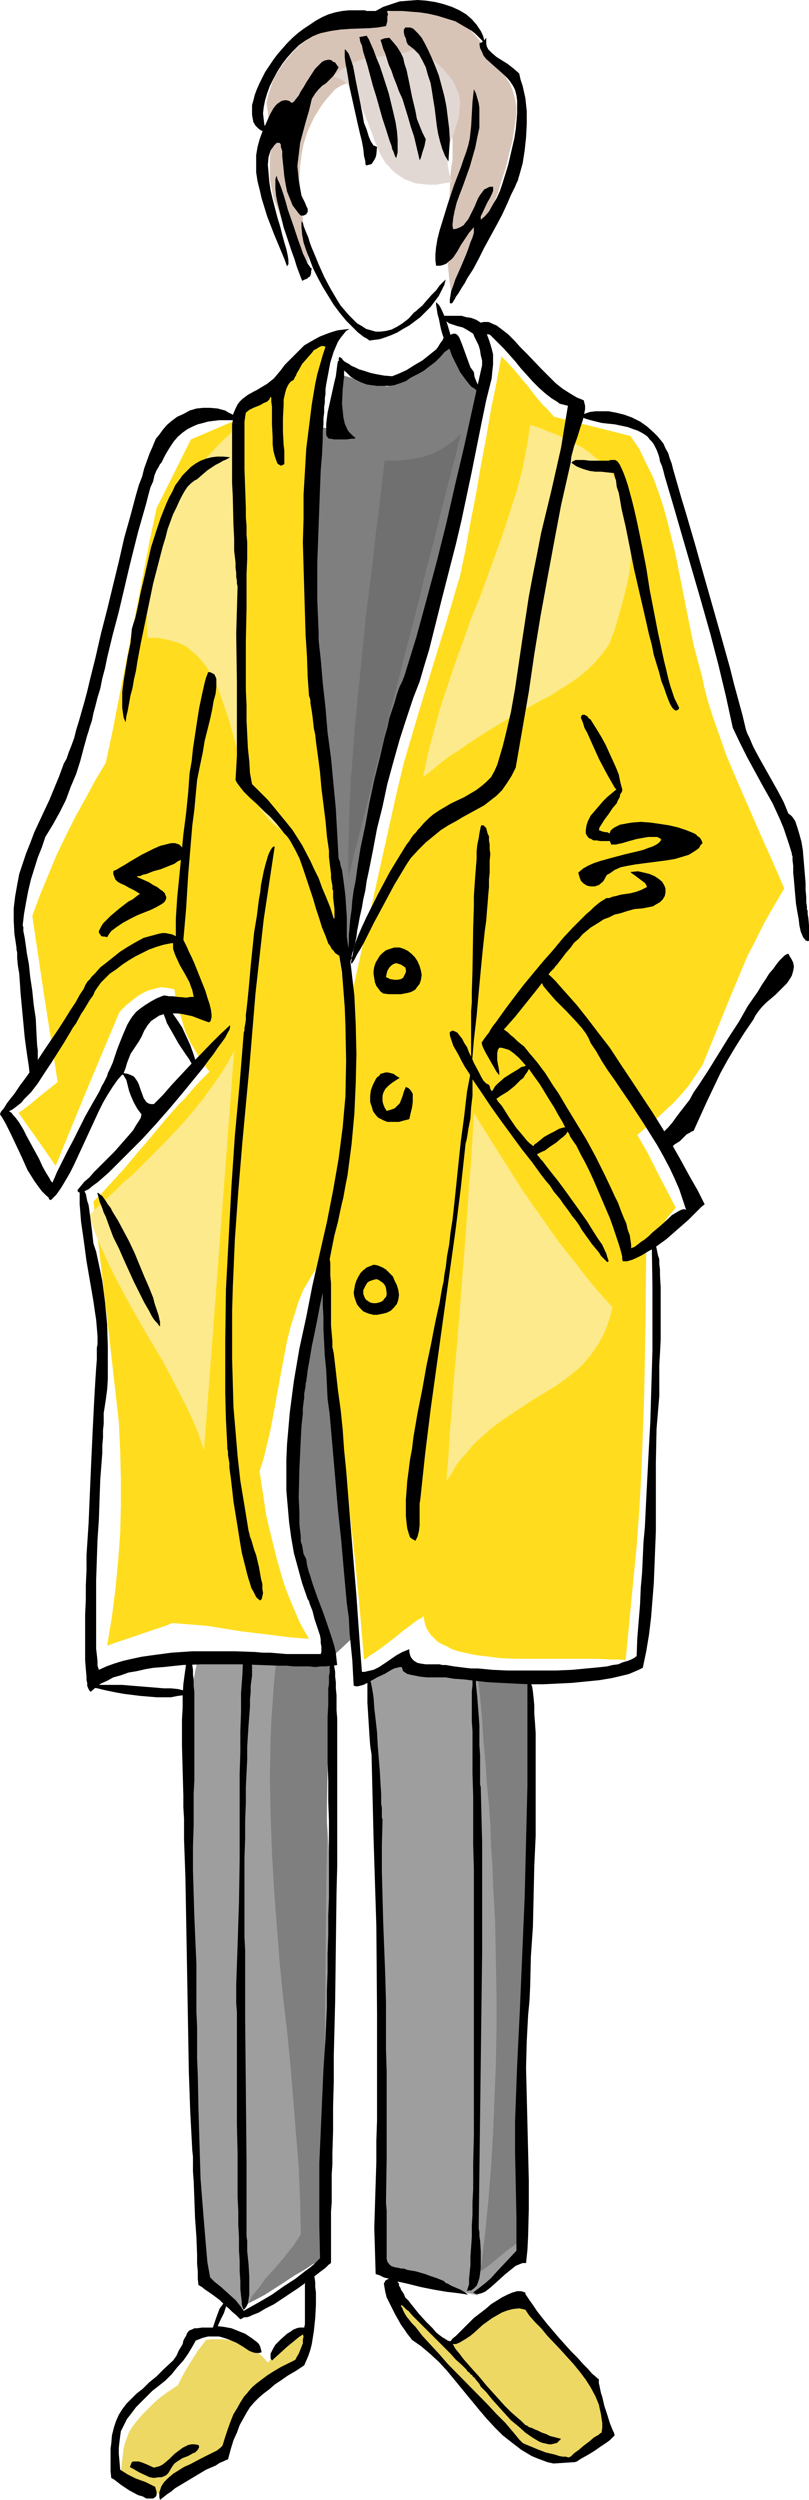<?xml version="1.0" encoding="UTF-8" standalone="no"?>
<svg
   version="1.0"
   width="50.38mm"
   height="155.668mm"
   id="svg71"
   sodipodi:docname="Woman in Coat 08.wmf"
   xmlns:inkscape="http://www.inkscape.org/namespaces/inkscape"
   xmlns:sodipodi="http://sodipodi.sourceforge.net/DTD/sodipodi-0.dtd"
   xmlns="http://www.w3.org/2000/svg"
   xmlns:svg="http://www.w3.org/2000/svg">
  <sodipodi:namedview
     id="namedview71"
     pagecolor="#ffffff"
     bordercolor="#000000"
     borderopacity="0.25"
     inkscape:showpageshadow="2"
     inkscape:pageopacity="0.0"
     inkscape:pagecheckerboard="0"
     inkscape:deskcolor="#d1d1d1"
     inkscape:document-units="mm" />
  <defs
     id="defs1">
    <pattern
       id="WMFhbasepattern"
       patternUnits="userSpaceOnUse"
       width="6"
       height="6"
       x="0"
       y="0" />
  </defs>
  <path
     style="fill:#9e9e9e;fill-opacity:1;fill-rule:evenodd;stroke:none"
     d="m 87.286,395.737 6.951,-5.494 1.293,1.454 1.293,1.454 13.093,1.131 13.093,1.293 0.97,20.522 1.131,20.684 -1.455,46.861 -1.455,46.7 -5.011,4.848 -4.849,5.009 -10.992,-2.585 -10.668,-2.747 -0.162,-73.039 z"
     id="path1" />
  <path
     style="fill:#9e9e9e;fill-opacity:1;fill-rule:evenodd;stroke:none"
     d="m 73.87,391.051 -13.578,-0.646 -13.578,-0.646 -0.808,3.717 -0.647,3.878 -0.485,3.717 -0.323,3.717 -0.323,3.717 -0.162,3.717 v 7.595 7.595 l 0.162,7.595 0.162,7.433 0.162,7.595 2.748,86.774 4.526,3.555 4.526,3.232 9.052,-6.302 9.052,-6.14 0.808,-21.815 1.131,-21.653 0.97,-21.815 0.808,-21.815 -0.97,-13.25 -2.263,-26.501 z"
     id="path2" />
  <path
     style="fill:#7f7f7f;fill-opacity:1;fill-rule:evenodd;stroke:none"
     d="m 64.98,391.374 -0.485,4.525 -0.323,4.686 -0.323,4.525 -0.162,4.525 -0.162,8.888 0.162,8.726 0.323,8.726 0.485,8.564 0.647,8.564 0.647,8.403 0.808,8.241 0.97,8.241 0.808,8.241 0.647,7.918 0.647,8.08 0.647,7.918 0.323,7.918 0.162,7.756 -0.485,0.808 -0.647,0.97 -0.647,0.97 -0.808,0.97 -1.778,2.262 -1.94,2.262 -1.94,2.101 -1.616,2.262 -0.808,0.97 -0.808,0.97 -0.485,0.97 -0.485,0.808 0.97,-0.485 0.97,-0.485 2.101,-1.131 2.263,-1.454 2.263,-1.454 2.425,-1.616 2.263,-1.293 1.94,-1.293 0.97,-0.485 0.97,-0.323 0.323,-8.403 0.162,-8.564 0.162,-8.726 0.162,-8.726 v -9.049 l 0.162,-9.049 0.162,-18.26 0.162,-18.098 0.162,-9.049 v -9.049 l 0.162,-8.888 0.162,-8.726 0.323,-8.403 0.162,-8.403 -6.466,0.323 z"
     id="path3" />
  <path
     style="fill:#7f7f7f;fill-opacity:1;fill-rule:evenodd;stroke:none"
     d="m 112.34,393.959 0.647,5.332 0.485,5.333 0.323,5.333 0.485,5.009 0.323,5.009 0.485,4.848 0.323,4.848 0.162,4.686 0.323,4.686 0.162,4.525 0.485,8.888 0.162,8.726 0.162,8.403 v 8.241 l -0.162,8.08 -0.323,8.08 -0.323,7.918 -0.485,8.08 -0.647,8.08 -0.808,8.08 -0.97,8.403 2.263,-1.616 1.94,-1.616 1.94,-1.616 2.263,-1.616 1.616,-66.737 1.778,-66.576 -3.233,-0.323 -3.071,-0.162 -3.233,-0.162 z"
     id="path4" />
  <path
     style="fill:#7f7f7f;fill-opacity:1;fill-rule:evenodd;stroke:none"
     d="m 78.396,389.758 -4.203,-13.089 -4.203,-13.089 -1.131,-20.36 7.435,-43.791 2.263,25.531 1.293,17.613 1.293,17.452 1.131,12.604 0.97,12.604 -2.425,2.262 z"
     id="path5" />
  <path
     style="fill:#edd863;fill-opacity:1;fill-rule:evenodd;stroke:none"
     d="m 48.492,550.703 -1.94,2.585 -1.778,2.747 -1.616,2.747 -1.293,2.585 -1.455,0.97 -1.455,0.97 -1.293,0.97 -1.455,1.293 -1.293,1.293 -1.293,1.293 -1.293,1.454 -1.131,1.454 -0.808,1.293 -0.485,1.293 -0.485,1.293 -0.323,1.293 -0.162,1.293 -0.162,1.454 -0.323,2.585 2.263,1.454 2.263,1.454 4.526,2.585 3.556,-2.101 3.556,-2.262 3.556,-2.262 3.556,-2.101 3.233,-7.595 3.071,-7.595 13.739,-7.595 0.162,-3.07 0.162,-3.07 -0.323,-0.323 h -0.485 -0.485 l -0.485,0.162 -0.485,0.162 -0.647,0.485 -1.131,0.808 -1.131,1.131 -1.293,1.293 -1.293,1.454 -1.293,1.454 -1.131,-1.293 -1.293,-1.131 -1.293,-0.97 -1.616,-0.808 -0.97,-0.485 -0.97,-0.323 -0.97,-0.162 -0.97,-0.162 -1.293,-0.162 h -1.293 -1.293 z"
     id="path6" />
  <path
     style="fill:#ffdd1e;fill-opacity:1;fill-rule:evenodd;stroke:none"
     d="m 13.093,274.382 -4.364,-6.302 -4.364,-6.14 2.425,-1.778 2.101,-1.778 4.688,-3.717 -3.071,-19.553 -2.91,-19.553 1.778,-4.848 1.94,-4.686 1.94,-4.686 2.263,-4.686 2.263,-4.525 2.425,-4.363 2.263,-4.201 2.425,-4.04 1.616,-7.595 1.455,-7.433 5.819,-29.733 1.455,-7.595 1.616,-7.595 4.041,-8.08 4.041,-8.08 13.578,-5.817 13.255,-5.817 -2.101,26.339 -1.131,13.25 -0.97,13.089 6.951,46.7 7.274,46.7 1.778,-7.272 1.616,-7.272 6.466,-29.086 1.616,-7.272 1.778,-7.433 1.616,-5.494 1.616,-5.494 3.394,-11.15 3.394,-10.988 1.616,-5.494 1.616,-5.494 1.293,-6.14 1.131,-6.302 1.293,-6.625 1.131,-6.625 1.293,-6.787 1.131,-6.625 1.293,-6.302 1.131,-6.14 0.647,0.646 0.808,0.808 1.616,1.778 1.616,1.939 1.616,1.939 1.616,2.101 1.616,1.939 1.616,1.616 0.647,0.808 0.647,0.646 17.942,4.525 2.101,3.07 1.616,3.393 1.616,3.232 1.293,3.555 1.131,3.393 0.97,3.555 1.778,7.11 1.455,7.272 1.455,7.433 1.455,7.11 0.97,3.717 0.97,3.555 0.647,3.07 0.808,3.07 0.97,3.07 1.131,3.232 2.263,6.464 2.748,6.464 5.496,12.604 2.748,6.14 2.586,5.979 -1.616,2.747 -1.616,2.747 -1.455,2.585 -1.293,2.585 -1.293,2.585 -1.293,2.424 -2.101,5.009 -2.101,5.009 -2.101,5.171 -2.101,5.171 -1.131,2.747 -1.131,2.747 -1.616,2.424 -1.616,2.424 -1.778,2.101 -1.94,2.101 -2.101,1.939 -1.94,1.778 -4.364,3.717 2.425,4.201 2.101,4.201 2.263,4.363 2.263,4.363 -0.97,1.131 -0.97,1.131 -2.91,4.363 -0.97,1.131 -1.131,1.131 -0.162,17.775 -0.323,17.775 -0.323,8.888 -0.323,8.888 -0.485,8.726 -0.647,8.888 -0.647,6.625 -0.647,6.625 -0.647,6.787 -0.647,6.625 -1.616,-0.162 h -1.616 l -3.556,-0.162 h -7.435 -7.759 -3.879 l -3.718,-0.162 -3.718,-0.485 -1.616,-0.162 -1.616,-0.323 -1.455,-0.323 -1.455,-0.323 -1.455,-0.485 -1.131,-0.646 -1.131,-0.485 -1.131,-0.646 -0.808,-0.808 -0.808,-0.808 -0.647,-0.97 -0.485,-0.97 -0.323,-1.131 -0.162,-1.293 -0.647,0.485 -0.647,0.323 -0.97,0.646 -0.808,0.646 -1.94,1.454 -1.94,1.616 -1.94,1.454 -1.94,1.454 -0.97,0.646 -0.808,0.485 -0.808,0.646 -0.647,0.323 -0.97,-11.635 -1.131,-11.635 -2.586,-23.592 -2.586,-23.592 -1.293,-11.796 -0.97,-11.473 -0.808,0.808 -0.97,1.131 -0.808,1.131 -0.647,1.131 -1.455,2.424 -1.131,2.747 -0.97,3.07 -0.97,3.07 -0.808,3.232 -0.647,3.393 -1.293,6.948 -1.293,7.11 -0.647,3.393 -0.808,3.393 -0.808,3.393 -0.97,3.07 0.808,5.332 0.808,5.333 1.293,5.333 1.293,5.171 1.455,5.009 0.808,2.262 0.97,2.424 0.97,2.262 0.97,2.262 1.131,2.101 1.131,1.939 -4.203,-0.323 -3.879,-0.485 -7.92,-0.97 -8.082,-1.293 -3.879,-0.323 -4.203,-0.323 -1.616,0.646 -1.94,0.646 -8.082,2.747 -1.94,0.646 -1.778,0.646 1.131,-6.787 0.808,-6.464 0.647,-6.625 0.485,-6.464 0.162,-6.464 v -6.464 l -0.162,-6.787 -0.323,-6.625 -2.91,-25.855 -3.071,-26.016 1.94,-1.939 1.94,-2.101 1.778,-1.939 1.616,-1.778 3.233,-3.878 3.071,-3.555 3.071,-3.717 3.233,-3.717 1.778,-1.778 1.778,-2.101 1.778,-1.939 2.101,-2.101 -1.616,-2.101 -1.455,-2.424 -1.455,-2.424 -1.131,-2.424 -0.808,-2.747 -0.808,-2.424 -0.647,-2.424 -0.323,-2.424 -1.616,-0.323 -1.455,-0.162 -1.616,0.323 -1.616,0.485 -1.616,0.808 -1.616,1.131 -1.778,1.454 -1.616,1.616 -7.597,18.098 z"
     id="path7" />
  <path
     style="fill:#fcea8c;fill-opacity:1;fill-rule:evenodd;stroke:none"
     d="m 124.787,100.025 -0.808,5.171 -0.97,5.009 -1.293,5.009 -1.616,5.009 -1.616,5.009 -1.778,5.009 -3.718,10.18 -2.101,5.171 -1.778,5.009 -1.94,5.333 -1.778,5.333 -1.778,5.332 -1.455,5.333 -1.455,5.494 -1.131,5.494 2.263,-1.778 1.94,-1.616 2.101,-1.616 2.101,-1.293 1.778,-1.293 1.94,-1.293 1.778,-1.131 1.778,-1.131 1.616,-0.97 1.616,-0.97 3.071,-1.778 2.91,-1.616 2.586,-1.454 2.586,-1.293 2.263,-1.454 2.263,-1.454 2.101,-1.454 1.94,-1.616 1.94,-1.939 1.778,-2.101 0.808,-1.131 0.808,-1.293 1.131,-3.07 0.808,-2.747 0.808,-2.747 0.647,-2.585 0.647,-2.585 0.485,-2.424 0.323,-2.424 0.162,-2.101 0.162,-2.101 v -2.101 l -0.162,-1.939 -0.162,-1.778 -0.323,-1.778 -0.323,-1.616 -0.485,-1.616 -0.647,-1.616 -0.647,-1.454 -0.808,-1.293 -0.808,-1.293 -0.97,-1.293 -1.131,-1.131 -1.131,-1.131 -1.293,-0.97 -1.293,-1.131 -1.455,-0.97 -1.455,-0.808 -1.616,-0.808 -1.616,-0.808 -1.778,-0.808 -1.778,-0.646 -1.94,-0.808 z"
     id="path8" />
  <path
     style="fill:#fcea8c;fill-opacity:1;fill-rule:evenodd;stroke:none"
     d="m 65.464,93.723 -3.718,2.424 -3.556,2.585 -3.394,2.747 -3.071,2.909 -2.91,3.07 -2.586,3.232 -2.425,3.232 -2.101,3.555 -1.94,3.555 -1.616,3.878 -1.293,3.878 -0.485,1.939 -0.485,2.101 -0.485,2.101 -0.323,2.101 -0.162,2.101 -0.162,2.101 -0.162,2.262 v 2.101 2.262 l 0.162,2.262 h 2.263 l 1.94,0.323 1.778,0.485 1.616,0.485 1.616,0.808 1.293,1.131 1.293,1.131 1.131,1.293 1.131,1.454 0.808,1.616 0.97,1.616 0.808,1.778 0.647,1.778 0.647,1.939 1.293,3.878 1.131,4.04 1.131,4.04 1.131,3.878 0.808,1.939 0.647,1.778 0.808,1.616 0.808,1.616 0.808,1.616 0.97,1.293 1.131,1.293 1.131,1.131 1.293,0.97 1.455,0.808 -0.808,-6.302 -0.647,-6.302 -0.485,-6.302 -0.485,-6.464 -0.323,-6.464 -0.162,-6.464 -0.323,-12.927 0.162,-12.927 0.162,-12.766 0.485,-12.766 z"
     id="path9" />
  <path
     style="fill:#fcea8c;fill-opacity:1;fill-rule:evenodd;stroke:none"
     d="m 111.532,261.939 3.718,5.979 3.879,6.14 3.879,6.14 4.203,5.979 4.203,5.979 4.364,5.494 2.101,2.747 2.101,2.585 2.101,2.424 2.101,2.262 -0.485,1.939 -0.647,1.939 -0.647,1.778 -0.808,1.616 -0.808,1.454 -0.97,1.454 -0.97,1.293 -0.97,1.131 -1.131,1.293 -1.131,0.97 -2.586,2.101 -2.586,1.778 -2.91,1.778 -2.91,1.778 -2.91,1.939 -2.91,1.939 -2.91,2.101 -1.455,1.293 -1.455,1.293 -1.455,1.293 -1.293,1.616 -1.293,1.454 -1.455,1.778 -1.131,1.939 -1.293,1.939 0.485,-5.817 0.323,-5.656 0.485,-5.494 0.323,-5.332 0.97,-10.665 0.808,-10.342 0.808,-10.342 0.808,-10.665 0.323,-5.333 0.485,-5.494 0.323,-5.656 z"
     id="path10" />
  <path
     style="fill:#fcea8c;fill-opacity:1;fill-rule:evenodd;stroke:none"
     d="m 55.119,247.234 -1.455,2.747 -1.778,2.909 -1.94,2.747 -2.101,2.909 -2.101,2.585 -2.263,2.747 -2.425,2.585 -2.425,2.585 -4.849,4.848 -2.263,2.262 -2.425,2.101 -2.263,2.262 -2.101,1.939 -0.97,0.97 -0.97,0.808 -1.778,1.778 1.131,3.555 1.455,3.555 1.616,3.555 1.616,3.393 3.718,6.948 3.879,6.787 4.041,6.787 1.778,3.393 1.778,3.393 1.778,3.555 1.616,3.393 1.455,3.555 1.131,3.555 3.556,-47.023 z"
     id="path11" />
  <path
     style="fill:#7f7f7f;fill-opacity:1;fill-rule:evenodd;stroke:none"
     d="m 80.335,88.229 2.748,0.808 1.455,0.323 1.293,0.323 2.748,0.646 2.586,0.646 2.263,-0.808 2.101,-0.97 1.94,-1.293 1.94,-1.454 1.778,-1.454 3.556,-3.393 1.778,-1.616 0.323,0.323 0.485,0.646 0.808,1.293 0.97,1.616 0.808,1.778 0.808,1.778 0.97,1.616 0.808,1.454 0.323,0.485 0.323,0.485 -10.83,51.386 -3.394,10.342 -3.394,10.342 -3.233,10.342 -3.556,10.18 -1.616,10.019 -1.778,9.857 -1.778,9.857 -1.778,10.019 -3.394,-30.379 -3.718,-34.904 -0.808,-14.543 -0.647,-14.543 0.808,-29.086 2.263,0.323 2.263,0.485 0.162,-1.293 0.323,-1.616 0.323,-3.555 0.323,-1.778 0.162,-1.778 0.323,-1.616 z"
     id="path12" />
  <path
     style="fill:#707070;fill-opacity:1;fill-rule:evenodd;stroke:none"
     d="m 90.519,108.428 h 2.425 l 2.263,-0.162 2.425,-0.323 2.263,-0.485 2.263,-0.808 1.131,-0.646 0.97,-0.485 1.131,-0.808 1.131,-0.808 0.97,-0.808 0.97,-0.97 -1.455,5.979 -1.616,6.14 -1.616,6.302 -1.616,6.625 -1.778,6.625 -1.616,6.787 -7.112,27.632 -1.616,6.787 -1.778,6.625 -1.616,6.625 -1.616,6.302 -1.616,6.14 -1.455,5.979 v -5.494 l 0.162,-5.817 0.162,-5.979 0.323,-6.14 0.485,-6.302 0.485,-6.464 1.293,-12.927 1.293,-12.927 0.808,-6.464 0.808,-6.302 0.647,-6.14 0.808,-5.979 0.647,-5.817 z"
     id="path13" />
  <path
     style="fill:#d8c4b7;fill-opacity:1;fill-rule:evenodd;stroke:none"
     d="m 78.881,21.007 -1.131,1.293 -1.131,1.293 -0.97,1.293 -0.808,1.293 -0.808,1.293 -0.647,1.293 -1.131,2.585 -0.808,2.585 -0.485,2.585 -0.323,2.585 -0.162,2.585 v 2.585 l 0.323,2.585 0.485,5.009 0.485,2.585 0.323,2.585 0.647,5.171 -1.293,-2.262 -2.586,-4.363 -1.455,-2.101 -1.293,-2.424 -0.97,-2.585 -0.647,-1.454 -0.323,-1.454 -0.323,-1.616 -0.323,-1.616 v -0.97 -0.97 -1.778 -1.454 l 0.162,-1.616 V 34.742 l -0.162,-0.97 v -1.131 -1.293 l -0.162,-1.454 -0.162,-1.616 -0.162,-1.939 -0.323,-2.101 0.323,-1.616 0.485,-1.454 0.485,-1.616 0.647,-1.454 0.808,-1.293 0.808,-1.293 0.97,-1.293 0.97,-1.131 0.97,-1.131 1.131,-1.131 1.131,-0.808 1.293,-0.97 1.131,-0.646 1.131,-0.646 1.131,-0.646 1.293,-0.323 5.334,-1.778 2.748,-0.808 2.748,-0.808 2.91,-0.646 2.91,-0.485 2.91,-0.162 h 1.616 l 1.616,0.162 2.425,0.485 2.101,0.646 2.101,0.97 2.101,1.293 0.97,0.646 0.808,0.808 0.97,0.97 0.808,0.97 0.808,0.97 0.808,1.131 0.647,1.293 0.647,1.454 1.455,1.454 1.293,1.293 0.97,1.616 0.97,1.616 0.647,1.616 0.485,1.778 0.323,1.778 v 1.778 l -0.485,3.393 -0.485,3.07 -0.808,3.07 -0.647,2.909 -0.97,2.909 -0.808,2.747 -0.97,2.585 -0.97,2.424 -2.263,5.009 -2.263,4.686 -4.688,9.211 -0.485,-3.393 -0.323,-3.393 v -3.393 -3.393 l 0.323,-6.948 0.162,-3.555 0.162,-3.555 0.162,-1.778 0.323,-1.778 v -1.778 -1.616 -1.616 -1.454 l -0.323,-1.454 -0.162,-1.293 -0.485,-1.293 -0.485,-1.131 -0.647,-1.131 -0.647,-0.97 -0.808,-1.131 -0.97,-0.808 -1.293,-0.97 -1.293,-0.646 -1.293,-0.646 -1.131,-0.646 -1.293,-0.485 -1.293,-0.323 -1.293,-0.323 -1.293,-0.162 -1.131,-0.162 h -1.293 l -1.293,0.162 -1.293,0.162 -1.293,0.162 -1.293,0.323 -1.293,0.485 -1.293,0.646 -1.455,0.646 z"
     id="path14" />
  <path
     style="fill:#e2d8d3;fill-opacity:1;fill-rule:evenodd;stroke:none"
     d="m 78.557,17.937 1.455,-1.293 1.293,-0.808 1.293,-0.808 1.131,-0.485 1.293,-0.485 1.293,-0.323 2.263,-0.323 2.425,-0.323 2.263,-0.323 1.131,-0.162 1.293,-0.323 1.293,-0.485 1.131,-0.646 1.778,1.293 1.616,1.131 1.293,1.293 1.293,1.131 0.97,1.131 0.808,0.97 0.808,1.131 0.485,0.97 0.485,1.131 0.323,0.808 0.162,1.131 0.162,0.808 -0.162,1.939 -0.162,1.778 -0.647,1.778 -0.485,1.778 -0.647,1.616 -0.485,1.939 -0.323,1.778 v 0.97 1.131 l 0.162,0.97 0.162,0.97 0.323,1.131 0.485,0.97 -2.101,0.323 -1.778,0.323 h -1.778 L 99.247,43.306 97.793,43.145 96.499,42.66 95.206,42.175 94.236,41.529 93.267,40.883 92.297,40.075 91.489,39.105 90.68,38.297 89.387,36.035 88.417,33.773 86.639,28.925 85.67,26.663 84.7,24.239 83.568,22.138 82.922,21.33 82.275,20.36 81.467,19.553 80.659,18.906 79.689,18.421 Z"
     id="path15" />
  <path
     style="fill:#000000;fill-opacity:1;fill-rule:evenodd;stroke:none"
     d="m 37.662,588.353 -0.162,-0.646 v -0.485 -0.646 l 0.162,-0.485 0.323,-0.97 0.647,-0.97 0.97,-0.97 1.131,-0.97 1.293,-0.808 1.293,-0.808 1.455,-0.646 2.748,-1.454 1.293,-0.646 1.293,-0.646 0.97,-0.485 0.808,-0.646 0.485,-0.485 0.647,-2.101 0.647,-1.939 0.647,-1.778 0.647,-1.616 0.808,-1.293 0.808,-1.454 0.808,-1.293 0.97,-1.131 0.97,-1.131 1.131,-0.97 1.293,-0.97 1.293,-0.97 1.293,-0.808 1.616,-0.97 1.616,-0.808 1.94,-0.97 0.323,-0.646 0.485,-0.808 0.647,-1.616 0.323,-0.808 v -0.808 l 0.162,-0.808 -0.162,-0.485 -0.97,0.646 -0.97,0.808 -1.778,1.454 -1.778,1.616 -1.778,1.616 -0.323,-0.485 v -0.485 -0.646 l 0.323,-0.646 0.323,-0.646 0.485,-0.808 1.293,-1.293 1.455,-1.293 0.808,-0.485 0.647,-0.485 0.808,-0.323 0.647,-0.162 h 0.647 0.485 l 0.162,-0.808 v -0.97 -2.101 -2.262 -3.232 -0.808 l 0.162,-0.808 0.162,-0.646 0.323,-0.646 0.323,-0.323 0.485,-0.162 0.647,0.162 0.162,0.808 0.162,1.131 v 1.131 l 0.162,1.293 v 2.909 l -0.162,3.07 -0.323,3.07 -0.485,3.07 -0.323,1.293 -0.485,1.454 -0.485,1.131 -0.485,1.131 -1.94,1.293 -1.94,1.131 -1.616,1.131 -1.455,0.97 -1.293,1.131 -1.293,0.97 -1.131,0.97 -1.131,1.131 -0.97,1.131 -0.808,1.293 -0.808,1.454 -0.808,1.454 -0.647,1.778 -0.808,1.778 -0.647,2.101 -0.647,2.424 -0.485,0.162 -0.647,0.323 -0.808,0.323 -0.97,0.646 -1.131,0.485 -1.131,0.485 -2.425,1.454 -2.425,1.454 -2.425,1.454 -0.97,0.808 -0.97,0.646 -0.808,0.646 z"
     id="path16" />
  <path
     style="fill:#000000;fill-opacity:1;fill-rule:evenodd;stroke:none"
     d="m 26.186,583.182 -0.162,-1.616 v -1.454 -2.747 -1.131 l 0.162,-1.131 0.162,-1.939 0.485,-1.939 0.485,-1.454 0.647,-1.454 0.808,-1.293 0.97,-1.293 1.131,-1.131 1.293,-1.293 1.455,-1.131 1.455,-1.454 1.778,-1.454 1.778,-1.778 2.101,-1.939 0.808,-1.131 0.485,-1.131 0.485,-0.808 0.485,-0.808 0.162,-0.808 0.162,-0.323 0.162,-0.323 0.323,-0.485 0.162,-0.485 0.323,-0.485 0.323,-0.323 0.485,-0.162 0.647,-0.323 h 0.647 l 1.131,-0.162 h 1.131 1.455 l 0.323,-0.97 0.323,-0.97 0.647,-1.778 0.323,-0.808 0.485,-0.646 0.485,-0.646 0.808,-0.485 -0.323,1.454 -0.485,1.454 -0.808,1.616 -0.647,1.454 1.455,0.162 1.778,0.323 1.616,0.646 1.616,0.646 1.455,0.97 0.647,0.485 0.647,0.485 0.485,0.485 0.323,0.646 0.162,0.646 0.162,0.646 -0.647,0.162 H 60.13 l -0.647,-0.162 -0.808,-0.323 -1.455,-0.97 -1.616,-0.97 -1.94,-0.808 -0.97,-0.323 -1.131,-0.323 h -1.293 -1.293 l -1.293,0.323 -1.616,0.646 -0.808,1.454 -0.97,1.616 -1.131,1.616 -1.455,1.616 -1.293,1.616 -1.455,1.454 -1.616,1.293 -1.455,1.131 -1.131,1.131 -0.97,0.97 -0.97,0.97 -0.808,0.808 -1.455,1.939 -0.647,0.808 -0.485,0.97 -0.485,0.97 -0.485,0.97 -0.162,1.131 -0.162,1.293 -0.162,1.454 v 1.454 l 0.162,1.778 0.162,1.939 1.778,1.131 1.94,0.97 2.263,0.808 2.263,1.131 0.162,0.646 0.162,0.485 v 0.808 l -0.162,0.323 -0.162,0.162 -0.485,0.323 H 35.399 34.429 l -0.808,-0.485 -1.131,-0.323 -2.101,-1.131 -1.94,-1.293 -0.808,-0.646 -0.647,-0.485 -0.485,-0.323 z"
     id="path17" />
  <path
     style="fill:#000000;fill-opacity:1;fill-rule:evenodd;stroke:none"
     d="m 35.238,583.021 -2.425,-1.131 -1.131,-0.646 -1.131,-0.646 0.162,-0.323 0.162,-0.485 0.162,-0.323 0.323,-0.162 h 0.162 0.485 0.647 l 0.97,0.323 0.808,0.323 1.778,0.808 0.647,-0.162 0.647,-0.162 0.647,-0.323 0.647,-0.485 1.131,-0.97 1.131,-1.131 1.293,-0.97 0.647,-0.485 0.647,-0.323 0.647,-0.323 0.808,-0.162 h 0.647 l 0.97,0.162 0.162,0.485 -0.162,0.323 -0.162,0.323 -0.323,0.323 -0.323,0.323 -0.485,0.162 -1.131,0.646 -1.293,0.485 -1.293,0.808 -0.647,0.485 -0.485,0.646 -0.485,0.808 -0.485,0.808 -0.485,0.485 -0.647,0.323 -0.485,0.162 h -0.647 l -1.131,0.162 z"
     id="path18" />
  <path
     style="fill:#000000;fill-opacity:1;fill-rule:evenodd;stroke:none"
     d="m 130.282,579.789 -1.455,-0.323 -1.293,-0.485 -1.293,-0.485 -1.131,-0.485 -2.425,-1.454 -2.101,-1.616 -2.263,-1.778 -1.94,-1.939 -1.94,-2.101 -1.778,-2.101 -3.718,-4.525 -3.718,-4.525 -1.94,-2.101 -2.101,-1.939 -2.101,-1.778 -2.101,-1.454 -0.485,-0.646 -0.647,-0.808 -0.647,-0.97 -0.808,-1.131 -1.455,-2.585 -1.293,-2.585 -0.647,-1.293 -0.323,-1.293 -0.162,-0.97 -0.162,-0.97 0.323,-0.646 0.162,-0.162 0.323,-0.162 0.323,-0.162 0.485,-0.162 0.485,0.162 0.647,0.162 0.323,0.323 0.162,0.162 0.162,0.323 0.162,0.162 v 0.485 l 0.323,0.485 0.162,0.485 0.323,0.485 0.323,0.485 0.323,0.808 0.323,0.323 0.485,0.485 0.485,0.646 0.647,0.808 1.293,1.616 1.616,1.778 1.616,1.616 0.808,0.97 0.808,0.646 0.647,0.485 0.808,0.485 0.485,0.323 0.647,0.162 0.485,-0.646 0.808,-0.646 0.97,-0.97 0.97,-0.97 1.131,-1.131 1.131,-1.131 2.748,-2.101 1.293,-1.131 1.293,-0.808 1.293,-0.808 1.293,-0.646 1.131,-0.485 1.131,-0.323 h 0.97 l 0.485,0.162 0.485,0.162 v 0.323 l 0.323,0.485 0.647,0.97 0.808,1.131 0.97,1.454 1.131,1.454 1.293,1.616 2.748,3.232 2.91,3.232 1.455,1.454 1.293,1.454 1.131,1.131 0.97,1.131 0.97,0.808 0.323,0.323 0.323,0.162 v 0.485 0.485 l 0.162,0.646 0.162,0.808 0.162,0.808 0.323,0.97 0.485,2.101 0.647,1.939 0.647,2.101 0.323,0.808 0.323,0.808 0.323,0.646 0.162,0.646 -0.323,0.323 -0.323,0.323 -0.485,0.485 -0.647,0.485 -1.455,0.97 -1.616,1.131 -1.616,0.97 -1.455,0.808 -0.485,0.323 -0.485,0.323 -0.485,0.162 h -0.162 z"
     id="path19" />
  <path
     style="fill:#edd863;fill-opacity:1;fill-rule:evenodd;stroke:none"
     d="m 134.162,578.173 -0.162,0.162 h -0.323 l -0.485,-0.162 h -0.808 l -0.808,-0.162 -0.97,-0.323 -2.101,-0.485 -2.101,-0.808 -1.94,-0.808 -0.808,-0.323 -0.647,-0.323 -0.485,-0.485 -0.323,-0.323 -0.647,-0.808 -0.808,-0.97 -1.778,-2.101 -2.101,-2.101 -2.101,-2.262 -9.375,-9.534 -2.101,-2.424 -2.101,-2.262 -1.778,-1.939 -1.616,-2.101 -0.808,-0.808 -0.647,-0.808 -0.647,-0.808 -0.485,-0.808 -0.323,-0.646 -0.162,-0.485 -0.323,-0.485 v -0.485 0.162 l 0.323,0.162 0.162,0.162 0.323,0.323 0.485,0.485 0.485,0.323 0.97,1.131 1.293,1.293 1.455,1.454 6.142,6.14 1.293,1.454 1.293,1.131 1.131,1.131 0.323,0.485 0.485,0.323 0.162,0.323 0.323,0.162 0.162,0.162 v 0 l 0.162,0.323 0.323,0.162 0.323,0.485 0.808,0.97 0.323,0.646 1.293,1.293 1.293,1.616 1.455,1.616 1.455,1.616 1.616,1.778 1.778,1.454 1.616,1.454 1.616,1.131 0.808,0.485 0.808,0.485 0.808,0.323 0.808,0.162 0.647,0.162 h 0.647 l 0.647,-0.162 0.647,-0.162 0.485,-0.485 0.485,-0.485 -1.293,-0.323 -1.293,-0.323 -0.97,-0.485 -0.97,-0.323 -0.97,-0.485 -0.808,-0.323 -0.647,-0.323 -0.647,-0.162 -0.323,-0.323 -0.485,-0.162 -0.485,-0.485 -0.485,-0.485 -1.131,-0.97 -1.293,-1.131 -1.455,-1.454 -1.455,-1.616 -2.91,-3.232 -1.455,-1.778 -1.455,-1.616 -1.293,-1.454 -1.131,-1.293 -0.97,-1.293 -0.808,-0.97 -0.323,-0.485 -0.162,-0.323 -0.162,-0.323 -0.162,-0.162 h 0.808 l 0.808,-0.323 0.808,-0.485 0.808,-0.485 0.97,-0.646 0.97,-0.808 1.94,-1.778 2.263,-1.616 1.131,-0.646 1.131,-0.646 1.293,-0.485 1.293,-0.323 1.455,-0.162 1.455,0.323 0.97,1.454 1.293,1.454 1.455,1.454 1.455,1.778 3.071,3.232 3.071,3.393 1.455,1.778 1.455,1.939 1.131,1.778 1.131,2.101 0.808,1.939 0.485,2.262 0.323,2.101 v 1.131 l -0.162,1.131 -0.323,0.162 -0.323,0.323 -1.131,0.646 -1.131,0.97 -1.293,0.97 -1.131,0.97 -1.131,0.808 -0.323,0.323 -0.323,0.323 -0.162,0.162 z"
     id="path20" />
  <path
     style="fill:#000000;fill-opacity:1;fill-rule:evenodd;stroke:none"
     d="m 46.714,537.775 -0.162,-1.454 v -1.778 l -0.162,-1.778 v -2.101 l -0.162,-4.201 -0.323,-4.525 -0.162,-4.525 -0.162,-4.201 -0.162,-2.101 v -1.778 -1.778 l -0.162,-1.454 -0.485,-9.211 -0.323,-9.211 -0.323,-18.583 -0.162,-9.211 -0.162,-9.049 -0.162,-9.049 -0.323,-8.888 v -4.848 l -0.162,-2.747 v -2.747 l -0.162,-5.817 -0.162,-5.979 v -5.979 l 0.162,-2.909 v -2.747 l 0.162,-2.747 0.323,-2.424 0.323,-2.262 0.485,-2.101 h 0.162 l 0.323,0.323 0.162,0.485 0.162,0.646 0.162,0.808 0.162,1.131 v 1.131 l 0.162,1.131 v 1.454 l 0.162,1.454 v 3.232 7.11 7.272 3.232 l -0.162,3.07 v 2.747 1.131 3.555 l -0.162,5.171 v 5.494 l 0.162,5.494 0.162,5.494 0.485,11.15 v 5.656 5.494 l 0.162,3.555 v 3.717 3.717 l 0.162,3.878 0.162,8.08 0.485,16.321 0.647,8.241 0.323,3.878 0.323,3.878 0.323,3.717 0.647,3.555 0.485,0.485 0.485,0.485 1.616,1.293 1.778,1.616 1.616,1.454 0.647,0.808 0.647,0.808 0.485,0.646 0.323,0.646 v 0.646 0.323 l -0.323,0.323 -0.323,0.162 -0.323,0.162 -0.97,-0.97 -0.97,-0.808 -0.808,-0.808 -0.808,-0.646 -1.293,-1.293 -1.293,-0.97 -1.131,-0.808 -0.97,-0.646 -0.808,-0.646 z"
     id="path21" />
  <path
     style="fill:#000000;fill-opacity:1;fill-rule:evenodd;stroke:none"
     d="m 56.413,544.4 1.131,-0.646 1.131,-0.646 2.586,-1.454 2.748,-1.616 2.748,-1.939 2.748,-1.778 2.263,-1.778 1.131,-0.808 0.97,-0.808 0.808,-0.808 0.647,-0.646 -0.162,-7.433 v -7.433 -7.595 l 0.323,-7.272 0.647,-14.705 0.485,-7.433 0.323,-7.272 v -1.778 -2.101 l 0.162,-4.201 v -4.363 l 0.162,-4.525 v -4.525 l 0.162,-4.201 v -2.101 -1.939 -1.778 -1.616 -5.494 -5.171 l -0.162,-4.686 v -4.686 l -0.162,-4.201 v -10.827 l 0.162,-2.909 v -1.454 -1.131 -1.293 l 0.162,-0.97 v -1.131 -0.808 l 0.162,-0.808 v -0.808 -0.646 l 0.162,-0.485 v -0.485 l 0.162,-0.323 v -0.323 l 0.162,-0.162 h 0.162 l 0.162,0.323 0.162,0.323 v 0.646 l 0.162,0.808 0.162,0.97 v 1.131 l 0.162,1.293 v 1.454 l 0.162,1.616 v 1.616 1.939 l 0.162,1.939 v 2.101 2.262 7.272 5.333 5.494 5.979 6.14 l -0.162,6.302 -0.162,12.766 -0.162,12.927 -0.162,6.464 -0.162,6.302 v 6.14 l -0.162,5.817 v 5.656 l -0.162,5.333 v 2.585 l -0.162,2.424 v 2.262 2.262 2.101 l -0.162,2.101 v 1.778 1.778 3.07 1.293 2.909 0.646 0.485 l -0.162,0.323 -0.323,0.162 -0.485,0.485 -0.323,0.323 -0.647,0.485 -0.647,0.485 -1.455,1.131 -1.778,1.293 -1.778,1.293 -3.879,2.585 -1.94,1.293 -1.94,0.97 -1.616,0.97 -0.808,0.323 -0.808,0.323 -0.647,0.323 -0.647,0.162 h -0.485 -0.323 l -0.485,-0.162 -0.162,-0.162 -0.162,-0.323 z"
     id="path22" />
  <path
     style="fill:#000000;fill-opacity:1;fill-rule:evenodd;stroke:none"
     d="m 57.382,543.593 -0.162,-0.162 v -0.162 l -0.162,-0.162 v -0.323 l -0.162,-0.485 v -0.646 l -0.162,-1.293 -0.162,-1.616 v -1.939 l -0.162,-2.262 v -2.424 l -0.162,-2.585 v -2.909 l -0.162,-3.07 v -3.232 l -0.162,-3.232 v -3.393 -6.787 l -0.162,-6.948 v -6.948 -9.372 -2.909 -7.272 l -0.162,-1.939 v -3.393 -0.485 -0.646 l 0.162,-4.525 0.162,-4.686 0.162,-5.009 0.162,-4.848 0.162,-10.18 v -10.342 -10.019 l 0.162,-5.009 v -4.848 l 0.162,-4.686 v -4.363 l 0.323,-4.363 0.162,-4.04 h 0.808 l 0.485,0.162 0.323,0.162 0.162,0.323 0.162,0.808 0.162,0.485 v 2.424 l -0.162,1.131 -0.162,1.293 v 1.454 l -0.162,1.616 v 1.778 l -0.162,2.101 -0.162,2.101 -0.162,2.424 -0.162,2.747 v 2.909 l -0.162,3.232 -0.162,3.393 v 3.717 l -0.162,4.04 v 4.201 l -0.162,4.686 v 4.848 5.333 2.747 5.656 l 0.162,3.07 v 16.321 l 0.162,16.482 0.162,16.805 v 16.967 0.808 l 0.162,1.131 v 1.131 1.293 l 0.323,3.07 0.162,2.909 v 1.616 1.293 1.293 l -0.162,1.131 -0.162,0.97 -0.323,0.646 -0.323,0.485 z"
     id="path23" />
  <path
     style="fill:#000000;fill-opacity:1;fill-rule:evenodd;stroke:none"
     d="m 111.37,539.553 1.455,-1.131 1.455,-1.131 1.293,-1.131 1.293,-1.454 2.425,-2.585 2.263,-2.424 v -7.756 l -0.162,-7.756 -0.162,-7.595 v -7.272 l 0.485,-13.089 0.647,-13.25 1.131,-26.501 0.323,-13.089 0.323,-13.089 v -12.766 -6.302 -6.14 h 0.323 l 0.162,0.323 0.323,0.646 0.323,0.97 0.162,1.131 0.162,1.454 0.162,1.778 v 1.939 l 0.162,2.101 0.162,2.424 v 2.424 2.747 12.281 3.232 3.555 l -0.323,6.948 -0.323,14.382 -0.485,7.11 -0.162,6.948 -0.162,3.393 -0.323,3.393 -0.162,3.07 -0.162,3.07 -0.162,6.302 0.162,6.464 0.162,6.625 0.162,6.625 0.162,6.787 v 6.625 l -0.162,6.464 -0.162,3.232 -0.323,3.07 h -0.808 l -0.808,0.323 -0.808,0.323 -0.808,0.646 -1.616,1.293 -1.778,1.616 -1.616,1.454 -0.808,0.646 -0.647,0.485 -0.808,0.323 -0.647,0.162 h -0.647 z"
     id="path24" />
  <path
     style="fill:#000000;fill-opacity:1;fill-rule:evenodd;stroke:none"
     d="m 88.417,535.19 -0.162,-5.494 -0.162,-5.332 0.162,-5.333 0.162,-5.171 0.162,-5.009 v -5.009 l 0.162,-4.848 v -4.686 -10.342 -10.18 l -0.162,-20.522 -0.647,-20.36 -0.485,-20.037 -0.162,-0.97 -0.162,-1.131 -0.162,-2.262 -0.323,-5.171 -0.162,-2.585 v -2.424 -1.939 -0.97 -0.808 l 0.323,0.162 0.162,0.162 0.162,0.485 0.162,0.485 0.162,0.808 0.162,0.808 0.162,0.97 0.162,1.131 0.162,2.424 0.323,2.747 0.323,2.909 0.162,3.07 0.485,5.979 0.162,2.909 0.162,2.585 v 1.131 1.131 l 0.162,0.97 v 0.808 0.808 0.646 l 0.162,0.485 v 0.162 l -0.162,5.979 v 5.979 l 0.162,6.14 0.162,6.14 0.485,12.443 0.162,6.302 v 6.14 4.848 l 0.162,5.171 v 10.18 10.342 l -0.162,10.342 0.162,1.939 v 1.616 7.11 0.808 0.646 1.131 l 0.162,0.646 0.485,0.646 0.323,0.323 0.808,0.323 0.97,0.162 0.647,0.162 h 0.647 l 0.808,0.323 0.97,0.162 0.97,0.162 1.131,0.323 1.131,0.323 1.293,0.485 1.455,0.485 1.616,0.646 v 0 l 0.162,0.162 0.323,0.323 0.485,0.162 0.808,0.485 1.131,0.485 1.131,0.485 0.808,0.485 0.485,0.323 0.162,0.162 h 0.162 v 0.162 l -0.97,-0.162 -1.131,-0.162 -1.293,-0.162 -1.455,-0.162 -2.91,-0.485 -3.233,-0.646 -3.233,-0.808 -2.91,-0.646 -1.293,-0.485 -1.293,-0.323 -0.97,-0.485 z"
     id="path25" />
  <path
     style="fill:#000000;fill-opacity:1;fill-rule:evenodd;stroke:none"
     d="m 109.916,539.23 0.162,-0.646 0.323,-0.97 v -1.293 l 0.162,-1.616 0.162,-1.616 v -2.101 l 0.162,-2.101 0.162,-2.424 v -2.585 l 0.162,-2.747 v -2.909 l 0.162,-3.07 v -6.14 l 0.162,-6.464 v -6.464 -6.464 -28.117 -1.293 -1.616 -8.403 -2.424 -2.585 -5.333 l -0.162,-5.656 v -11.311 l -0.162,-5.494 v -5.171 -2.585 -2.262 l -0.162,-2.262 v -7.11 l 0.162,-1.293 v -1.778 -0.485 -0.162 h 0.162 l 0.162,0.162 0.162,0.323 0.162,0.485 0.162,0.485 v 0.646 l 0.162,1.454 0.162,1.778 0.162,2.101 0.162,2.101 0.162,2.262 v 4.686 l 0.162,2.262 v 2.101 1.939 1.616 1.293 l 0.162,0.646 v 0.323 l 0.323,12.766 v 12.766 12.927 l -0.162,12.927 -0.162,12.927 -0.162,12.927 -0.323,25.855 v 0.485 l 0.162,0.808 v 0.97 l 0.162,0.97 0.162,2.585 v 2.585 1.293 l -0.162,1.293 -0.162,1.131 -0.323,0.97 -0.323,0.808 -0.647,0.646 -0.647,0.485 h -0.485 z"
     id="path26" />
  <path
     style="fill:#000000;fill-opacity:1;fill-rule:evenodd;stroke:none"
     d="m 21.337,397.029 0.162,-0.162 0.323,-0.162 h 0.323 l 0.485,-0.162 h 1.131 3.071 1.94 l 3.879,0.323 4.041,0.323 1.778,0.162 h 1.778 l 1.616,0.162 1.293,0.323 h 0.97 l 0.485,0.162 h 0.323 l -0.323,0.323 -0.485,0.323 -0.97,0.323 -1.293,0.162 -1.616,0.323 h -1.616 -1.778 l -3.879,-0.323 -3.879,-0.485 -1.778,-0.323 -1.616,-0.323 -1.455,-0.323 -1.293,-0.323 -0.97,-0.162 -0.323,-0.162 z"
     id="path27" />
  <path
     style="fill:#000000;fill-opacity:1;fill-rule:evenodd;stroke:none"
     d="m 22.953,314.456 -0.162,-1.939 -0.162,-1.939 -0.323,-2.101 -0.323,-2.262 -0.808,-4.686 -0.808,-4.686 -0.647,-4.848 -0.647,-4.525 -0.162,-2.101 -0.162,-1.939 v -1.939 -1.778 l 0.162,-0.162 h 0.323 0.323 l 0.162,0.323 0.162,0.485 0.323,0.646 0.162,0.808 0.162,0.808 0.323,0.97 0.162,1.131 0.323,2.424 0.323,2.585 0.323,2.909 0.647,1.939 0.485,2.262 0.485,2.262 0.485,2.424 0.323,2.424 0.323,2.585 0.485,5.171 0.162,5.332 v 5.171 2.424 l -0.162,2.424 -0.323,2.424 -0.323,2.101 -0.162,0.97 v 1.293 1.293 l -0.162,1.454 v 1.778 l -0.162,1.778 v 1.778 l -0.162,2.101 -0.323,4.201 -0.162,4.525 -0.162,4.848 -0.323,4.848 -0.162,4.686 -0.162,4.848 v 4.525 8.08 1.778 1.616 l 0.162,1.454 0.162,1.454 v 1.131 l 0.323,0.97 1.778,-0.808 1.778,-0.646 2.101,-0.646 2.101,-0.485 2.263,-0.485 2.263,-0.323 4.849,-0.646 4.849,-0.323 h 5.011 5.011 l 4.688,0.162 1.778,0.162 h 1.778 l 3.879,0.323 h 4.203 1.94 1.94 l 0.162,-0.485 v -0.646 -0.646 l -0.162,-0.808 v -0.808 l -0.162,-0.97 -0.647,-1.939 -0.647,-1.939 -0.485,-1.939 -0.323,-0.808 -0.323,-0.808 -0.162,-0.646 -0.323,-0.485 -1.293,-3.717 -0.97,-3.555 -0.97,-3.555 -0.647,-3.717 -0.485,-3.555 -0.323,-3.717 -0.323,-3.717 v -3.555 -3.717 l 0.162,-3.717 0.323,-3.717 0.323,-3.717 0.97,-7.433 1.293,-7.595 1.616,-7.433 1.455,-7.433 3.394,-14.866 1.455,-7.433 1.293,-7.433 0.97,-7.433 0.323,-3.717 0.323,-3.555 0.162,-8.403 -0.162,-8.403 -0.162,-4.201 -0.323,-4.201 -0.323,-4.04 -0.647,-3.878 -0.485,-0.323 -0.485,-0.323 -0.323,-0.485 -0.485,-0.485 -0.323,-0.646 -0.485,-0.646 -0.647,-1.778 -0.808,-1.939 -0.647,-2.101 -0.808,-2.424 -0.647,-2.262 -1.616,-4.848 -0.808,-2.424 -0.808,-2.262 -0.97,-1.939 -0.97,-1.778 -0.485,-0.808 -0.485,-0.646 -0.647,-0.646 -0.485,-0.646 -1.293,-1.616 -1.455,-1.616 -1.616,-1.454 -1.616,-1.616 -1.616,-1.454 -1.455,-1.454 -0.647,-0.808 -0.485,-0.646 -0.485,-0.646 -0.323,-0.646 0.323,-5.656 v -5.817 -11.473 l -0.162,-11.473 0.162,-5.656 0.162,-5.494 -0.162,-0.646 v -0.646 l -0.162,-0.97 v -0.97 l -0.162,-1.131 v -1.293 l -0.323,-2.747 v -2.909 l -0.162,-3.07 -0.162,-6.787 -0.162,-3.232 v -3.232 -3.07 -2.747 -1.293 -2.262 -1.131 l 0.162,-0.808 v -0.646 -0.646 l 0.162,-0.485 0.485,-1.131 0.485,-0.97 0.485,-0.646 0.647,-0.646 0.647,-0.485 0.647,-0.485 1.455,-0.808 0.647,-0.323 0.808,-0.485 1.616,-0.97 0.808,-0.646 0.808,-0.646 0.808,-0.97 0.808,-0.97 0.97,-1.293 0.97,-0.97 0.97,-0.97 0.97,-0.97 1.616,-1.616 1.94,-1.131 1.778,-0.97 2.101,-0.808 0.97,-0.323 1.131,-0.323 1.293,-0.162 1.455,-0.162 -0.808,0.485 -0.647,0.808 -0.647,0.808 -0.647,0.97 -0.485,1.131 -0.485,1.131 -0.808,2.585 -0.485,2.585 -0.485,2.585 -0.162,1.131 v 1.131 L 76.456,93.723 v 0.97 l -0.162,1.131 v 1.293 l -0.162,1.293 v 1.454 l -0.162,1.616 v 1.616 l -0.162,3.717 -0.323,3.878 -0.162,4.201 -0.162,4.363 -0.162,4.363 -0.323,8.888 v 8.564 l 0.162,4.04 0.162,3.717 v 1.778 l 0.162,1.616 0.162,1.454 0.162,1.454 0.485,5.656 0.323,2.909 0.323,2.909 0.485,5.817 0.808,5.979 1.131,11.958 0.323,5.817 0.323,5.817 0.323,0.808 0.162,0.97 0.323,0.97 0.162,1.131 0.323,2.424 0.323,2.585 0.162,2.585 0.162,2.424 v 2.424 2.101 l 0.97,6.948 0.808,6.948 0.323,6.787 0.162,6.948 -0.162,6.948 -0.323,7.11 -0.647,7.11 -0.97,7.433 -0.485,2.424 -0.485,2.747 -0.323,1.293 -0.323,1.454 -0.647,3.07 -0.808,3.07 -0.647,3.232 -1.293,6.625 -1.455,6.625 -0.647,3.393 -0.647,3.232 -0.647,3.07 -0.485,2.909 -0.485,2.747 -0.323,2.585 -0.162,0.485 v 0.646 l -0.162,0.808 -0.162,0.97 v 0.97 l -0.162,1.131 -0.162,1.293 v 1.293 l -0.323,2.909 -0.162,3.232 -0.162,3.393 -0.162,3.393 -0.162,6.787 0.162,3.393 v 2.909 l 0.162,1.454 0.162,1.293 v 1.293 l 0.323,0.97 0.162,0.97 0.162,0.97 0.323,0.646 0.323,0.646 0.162,1.293 0.323,1.293 0.485,1.454 0.485,1.616 1.131,3.232 1.293,3.393 1.131,3.232 1.131,3.393 0.485,1.616 0.323,1.454 0.162,1.454 0.162,1.454 -0.808,0.162 h -0.808 l -0.97,0.162 h -1.293 l -1.293,0.162 -1.455,-0.162 H 70.96 69.182 l -1.778,-0.162 H 65.464 l -4.203,-0.162 -4.526,-0.162 h -4.526 -4.688 l -4.526,0.162 -4.526,0.485 -2.263,0.162 -1.94,0.323 -2.101,0.485 -1.94,0.323 -1.778,0.646 -1.778,0.485 -1.455,0.808 -1.455,0.646 -1.293,0.97 -1.131,0.97 -0.162,-0.162 -0.162,-0.162 -0.162,-0.323 -0.162,-0.323 -0.162,-0.485 v -0.646 l -0.162,-0.646 v -0.808 l -0.162,-1.778 -0.162,-2.101 v -2.262 -8.564 l 0.162,-3.393 v -3.393 l 0.162,-3.555 v -3.555 l 0.485,-7.433 0.323,-7.595 0.323,-7.433 0.162,-3.393 0.162,-3.555 0.162,-3.232 0.162,-3.232 0.162,-2.909 0.162,-2.747 0.162,-2.424 0.162,-2.101 v -1.939 -0.808 l 0.162,-0.808 v -0.646 -0.485 z"
     id="path28" />
  <path
     style="fill:#000000;fill-opacity:1;fill-rule:evenodd;stroke:none"
     d="m 83.245,396.706 -0.162,-2.909 -0.162,-3.07 -0.323,-3.232 -0.323,-3.232 -0.162,-3.393 -0.485,-3.555 -0.647,-7.11 -0.647,-7.433 -0.808,-7.595 -0.647,-7.595 -0.647,-7.433 -0.647,-7.433 -0.485,-3.555 -0.162,-3.393 -0.162,-3.393 -0.323,-3.232 -0.162,-3.232 -0.162,-3.07 v -2.909 l -0.162,-2.747 v -2.424 -2.424 l 0.162,-2.262 0.162,-1.939 0.162,-1.778 0.323,-1.616 h 0.162 l 0.162,0.162 v 0.162 l 0.162,0.323 0.162,0.323 0.162,0.485 0.162,1.131 v 1.293 1.616 l 0.162,1.778 v 1.939 7.918 l 0.162,1.939 0.162,1.778 v 1.454 l 0.323,1.454 0.485,4.201 0.485,4.363 0.647,4.686 0.485,4.686 0.323,4.686 0.485,4.848 0.808,10.019 0.808,9.857 0.808,9.695 0.323,4.686 0.323,4.525 0.323,4.525 0.323,4.201 h 0.647 l 0.647,-0.162 1.455,-0.323 1.293,-0.646 1.455,-0.97 2.586,-1.778 1.455,-0.808 1.616,-0.646 v 0.646 l 0.162,0.646 0.162,0.485 0.323,0.485 0.485,0.485 0.808,0.485 0.808,0.162 1.131,0.162 h 3.233 l 0.647,0.162 h 0.808 l 0.97,0.162 0.97,0.162 1.293,0.162 1.293,0.162 1.455,0.162 h 1.616 l 3.394,0.323 3.556,0.162 h 3.718 3.879 3.879 l 3.718,-0.162 3.394,-0.323 1.778,-0.162 1.616,-0.162 1.455,-0.162 1.293,-0.323 1.293,-0.162 1.131,-0.485 1.131,-0.323 0.808,-0.323 0.647,-0.323 0.647,-0.485 0.162,-4.201 0.323,-4.04 0.323,-3.878 0.162,-3.878 0.323,-3.717 0.162,-3.555 0.162,-3.555 0.323,-3.555 0.323,-6.625 0.323,-6.302 0.323,-6.14 0.323,-5.817 0.162,-5.656 0.162,-5.494 0.162,-5.494 v -5.171 -10.18 l -0.162,-10.18 h 0.323 l 0.323,0.323 0.323,0.485 0.162,0.646 0.162,0.808 0.162,0.808 0.323,0.97 v 1.131 l 0.162,1.293 v 1.293 l 0.162,2.909 v 2.909 3.232 6.302 l -0.162,3.07 -0.162,2.747 v 1.293 1.293 0.97 3.717 l -0.323,3.878 -0.323,3.878 -0.162,7.918 v 8.08 8.08 l -0.323,8.241 -0.162,4.04 -0.323,4.04 -0.323,4.04 -0.485,4.04 -0.647,3.878 -0.808,3.878 -0.97,0.485 -1.131,0.485 -1.131,0.485 -1.293,0.323 -2.748,0.646 -2.91,0.485 -3.233,0.323 -3.233,0.323 -3.394,0.162 -3.394,0.162 h -3.394 l -3.394,-0.162 -3.233,-0.162 -3.071,-0.162 -2.91,-0.323 -2.586,-0.323 -2.425,-0.162 -0.97,-0.162 -0.97,-0.162 h -4.364 l -1.616,-0.162 -1.616,-0.323 -0.808,-0.162 -0.647,-0.162 -0.485,-0.323 -0.485,-0.323 -0.162,-0.485 -0.162,-0.485 h -0.485 l -0.647,0.162 -0.647,0.162 -0.647,0.323 -0.808,0.485 -0.808,0.485 -1.778,0.808 -1.616,0.97 -1.616,0.808 -0.647,0.162 -0.647,0.162 h -0.485 z"
     id="path29" />
  <path
     style="fill:#000000;fill-opacity:1;fill-rule:evenodd;stroke:none"
     d="m 61.262,376.669 -0.485,-0.323 -0.485,-0.485 -0.323,-0.646 -0.323,-0.646 -0.485,-0.808 -0.323,-1.131 -0.323,-0.97 -0.323,-1.131 -0.647,-2.585 -0.647,-2.585 -0.485,-2.909 -0.485,-3.07 -0.97,-5.979 -0.323,-2.909 -0.323,-2.747 -0.162,-1.131 -0.162,-1.293 v -0.97 l -0.162,-0.97 -0.162,-0.97 v -0.808 l -0.162,-0.646 v -0.646 l -0.323,-6.14 -0.162,-6.302 v -6.14 -6.14 l 0.162,-12.119 0.647,-12.119 0.647,-12.119 0.808,-11.958 1.131,-12.281 0.97,-12.119 0.162,-0.323 v -0.646 l 0.162,-0.808 0.162,-1.131 v -1.131 l 0.162,-1.293 0.162,-1.454 0.323,-3.232 0.162,-1.778 0.323,-3.717 0.808,-7.918 0.647,-3.878 0.485,-3.878 0.323,-1.778 0.162,-1.616 0.323,-1.616 0.323,-1.616 0.323,-1.293 0.323,-1.131 0.323,-1.131 0.323,-0.808 0.323,-0.646 0.323,-0.485 0.323,-0.323 h 0.323 l -1.293,8.564 -1.293,8.564 -0.97,8.726 -0.97,8.726 -1.455,17.613 -0.808,8.564 -0.808,8.726 -0.97,11.635 -0.808,11.311 -0.485,11.311 -0.162,5.656 v 5.656 5.656 l 0.162,5.656 0.162,5.656 0.485,5.656 0.485,5.817 0.647,5.817 0.97,5.817 0.97,5.979 0.162,0.485 0.162,0.808 0.323,0.808 0.323,1.131 0.323,1.131 0.485,1.293 0.647,2.747 0.485,2.747 0.323,1.293 v 1.131 l 0.162,0.97 -0.162,0.808 -0.162,0.646 z"
     id="path30" />
  <path
     style="fill:#000000;fill-opacity:1;fill-rule:evenodd;stroke:none"
     d="m 104.905,298.297 0.323,-2.747 0.485,-2.585 0.323,-2.909 0.485,-3.07 0.647,-5.979 0.647,-6.302 0.647,-6.14 0.808,-5.979 0.323,-2.909 0.323,-2.747 0.485,-2.585 0.485,-2.585 0.162,0.646 0.162,0.97 v 0.97 2.262 1.293 l -0.323,2.747 -0.162,2.585 -0.485,2.424 -0.162,1.131 -0.162,0.97 -0.162,0.808 -0.162,0.485 -1.131,10.503 -1.293,10.342 -2.91,20.845 -1.455,10.503 -1.455,10.503 -1.293,10.503 -1.131,10.665 -0.162,0.97 v 1.293 2.585 1.293 l -0.162,1.293 -0.323,1.293 -0.485,0.97 -0.323,-0.162 -0.323,-0.162 -0.647,-0.485 -0.323,-0.97 -0.323,-1.131 -0.162,-1.293 -0.162,-1.616 v -1.778 -2.101 l 0.162,-2.101 0.162,-2.262 0.323,-2.424 0.323,-2.585 0.485,-2.585 0.323,-2.747 0.97,-5.656 1.131,-5.656 0.97,-5.494 1.131,-5.332 0.485,-2.585 0.485,-2.424 0.485,-2.262 0.485,-2.101 0.323,-1.939 0.323,-1.778 0.323,-1.454 0.162,-1.454 0.162,-0.97 z"
     id="path31" />
  <path
     style="fill:#000000;fill-opacity:1;fill-rule:evenodd;stroke:none"
     d="m 87.932,309.447 -1.293,-0.323 -1.131,-0.485 -0.808,-0.808 -0.647,-0.808 -0.323,-0.808 -0.323,-0.97 -0.162,-0.97 0.162,-0.97 0.162,-0.97 0.323,-0.97 0.485,-0.97 0.485,-0.808 0.647,-0.646 0.808,-0.646 0.808,-0.323 0.808,-0.323 0.97,0.162 1.131,0.485 0.808,0.485 0.808,0.808 0.808,0.808 0.485,1.131 0.485,0.97 0.323,1.131 0.162,1.131 -0.162,1.131 -0.323,0.97 -0.647,0.808 -0.808,0.808 -0.323,0.162 -0.647,0.323 -0.647,0.162 -0.808,0.162 -0.808,0.162 z"
     id="path32" />
  <path
     style="fill:#ffdd1e;fill-opacity:1;fill-rule:evenodd;stroke:none"
     d="m 87.771,306.7 -0.647,-0.162 -0.485,-0.323 -0.485,-0.323 -0.323,-0.485 -0.162,-0.485 -0.162,-0.323 v -0.97 l 0.485,-0.97 0.485,-0.808 0.485,-0.323 0.485,-0.162 0.485,-0.162 0.647,-0.162 0.485,0.162 0.485,0.323 0.485,0.323 0.323,0.323 0.323,0.485 0.162,0.485 0.162,1.131 v 0.485 l -0.162,0.485 -0.323,0.323 -0.323,0.485 -0.485,0.323 -0.485,0.162 -0.647,0.162 z"
     id="path33" />
  <path
     style="fill:#000000;fill-opacity:1;fill-rule:evenodd;stroke:none"
     d="m 146.608,296.843 -0.162,-0.485 v -0.646 l -0.162,-0.646 -0.162,-0.646 -0.485,-1.616 -0.647,-1.939 -0.647,-1.939 -0.808,-2.262 -1.94,-4.525 -1.94,-4.525 -0.97,-2.101 -0.97,-1.939 -0.97,-1.778 -0.808,-1.616 -0.323,-0.646 -0.485,-0.646 -0.323,-0.485 -0.323,-0.485 -0.323,-0.485 -0.162,-0.485 -0.808,-1.293 -0.808,-1.616 -0.485,-0.808 -0.485,-0.808 -0.97,-1.778 -1.131,-1.778 -2.263,-3.717 -1.293,-1.778 -1.131,-1.616 -1.293,-1.454 -1.131,-1.293 -1.293,-1.131 -1.131,-0.808 -0.647,-0.162 -0.485,-0.162 -0.647,-0.162 h -0.485 l -0.323,0.485 -0.162,0.808 v 0.808 0.808 l 0.162,0.97 0.162,0.808 0.162,0.97 v 0.808 l -0.647,-0.808 -0.647,-1.131 -1.293,-2.262 -0.647,-1.131 -0.485,-0.97 -0.323,-0.808 v -0.323 l -0.162,-0.162 0.647,-0.97 0.485,-0.646 0.485,-0.646 0.485,-0.485 0.485,-0.323 0.485,-0.323 h 0.485 0.485 0.485 l 0.647,0.162 0.485,0.323 0.647,0.485 0.647,0.646 0.647,0.485 0.808,0.808 0.97,0.808 0.647,0.485 0.647,0.808 0.647,0.808 0.97,1.131 0.808,0.97 0.97,1.293 0.97,1.293 1.94,3.07 1.131,1.616 2.101,3.555 2.263,3.717 2.263,3.717 2.101,3.878 1.94,3.878 1.778,3.717 0.808,1.778 0.808,1.616 0.647,1.778 0.647,1.616 0.647,1.454 0.323,1.454 0.485,1.293 0.162,1.131 0.162,1.131 v 0.808 l 0.808,-0.323 0.647,-0.485 0.808,-0.646 0.97,-0.646 0.97,-0.808 0.808,-0.808 1.94,-1.616 1.778,-1.616 0.808,-0.808 0.808,-0.485 0.808,-0.485 0.647,-0.323 0.647,-0.162 0.485,0.162 -0.808,-2.424 -0.808,-2.424 -1.131,-2.585 -1.131,-2.424 -1.455,-2.747 -1.455,-2.585 -3.233,-5.171 -3.394,-5.171 -1.778,-2.585 -1.616,-2.424 -1.616,-2.262 -1.455,-2.262 -1.293,-2.262 -1.293,-1.939 -0.485,-1.131 -0.647,-1.131 -0.97,-1.293 -1.131,-1.293 -2.425,-2.585 -2.586,-2.585 -1.131,-1.293 -0.97,-1.131 -0.808,-0.97 -0.485,-1.131 -0.323,-0.323 v -0.485 -0.323 -0.162 l 0.162,-0.323 0.323,-0.323 0.323,-0.162 h 0.647 l 1.131,0.97 1.131,1.131 1.131,1.293 1.293,1.454 2.586,2.909 2.425,3.07 2.586,3.393 2.748,3.555 2.425,3.717 2.586,3.878 5.011,7.595 2.425,3.878 2.263,3.878 2.101,3.717 1.94,3.555 1.94,3.393 1.616,3.232 -0.808,0.646 -0.97,0.97 -0.97,0.97 -1.131,1.131 -2.586,2.262 -2.586,2.262 -2.91,2.101 -1.455,0.808 -1.293,0.808 -1.293,0.646 -1.131,0.485 -1.131,0.323 z"
     id="path34" />
  <path
     style="fill:#000000;fill-opacity:1;fill-rule:evenodd;stroke:none"
     d="M 11.8,282.138 10.83,281.33 9.86,280.361 8.89,279.068 8.082,277.937 6.466,275.351 5.172,272.443 3.879,269.696 2.586,266.949 1.293,264.363 0.647,263.232 0,262.262 l 0.162,-0.485 0.323,-0.485 0.323,-0.162 H 1.131 1.616 l 0.323,0.162 0.323,0.323 0.485,0.323 0.323,0.485 0.485,0.485 0.97,1.293 0.97,1.616 0.808,1.616 1.94,3.555 0.97,1.778 0.808,1.778 0.808,1.454 0.808,1.293 0.323,0.646 0.323,0.323 0.323,0.485 0.323,0.162 0.162,0.485 v 0.485 0.485 0.646 l -0.323,0.323 -0.323,0.485 -0.323,0.162 z"
     id="path35" />
  <path
     style="fill:#000000;fill-opacity:1;fill-rule:evenodd;stroke:none"
     d="m 37.662,312.194 -0.323,-0.323 -0.323,-0.485 -0.485,-0.485 -0.485,-0.646 -0.485,-0.808 -0.485,-0.97 -1.131,-1.939 -1.131,-2.262 -1.293,-2.585 -2.425,-5.333 -1.131,-2.585 -1.293,-2.585 -0.97,-2.585 -0.808,-2.262 -0.485,-0.97 -0.323,-0.97 -0.323,-0.808 -0.323,-0.808 -0.162,-0.646 -0.162,-0.646 -0.162,-0.485 v -0.323 l 0.323,0.162 0.323,0.323 0.485,0.323 0.323,0.485 0.485,0.646 0.485,0.808 0.647,0.808 0.485,0.97 1.293,2.101 1.293,2.424 1.293,2.424 1.293,2.747 2.263,5.494 1.131,2.585 0.97,2.424 0.323,1.293 0.323,0.97 0.323,0.97 0.323,0.97 0.162,0.808 0.162,0.646 v 0.646 z"
     id="path36" />
  <path
     style="fill:#000000;fill-opacity:1;fill-rule:evenodd;stroke:none"
     d="m 133.515,284.562 -0.485,-0.646 -0.485,-0.646 -0.647,-0.97 -0.808,-0.97 -0.808,-0.97 -0.808,-1.293 -0.97,-1.131 -1.131,-1.454 -2.101,-2.909 -2.425,-3.07 -4.849,-6.625 -2.425,-3.393 -2.263,-3.393 -2.101,-3.07 -0.808,-1.454 -0.97,-1.454 -0.808,-1.454 -0.647,-1.293 -0.647,-1.131 -0.647,-1.131 -0.323,-0.97 -0.323,-0.97 -0.162,-0.646 v -0.646 l 0.323,-0.162 0.323,-0.162 0.485,0.162 0.647,0.323 0.485,0.646 0.647,0.808 0.485,0.97 0.647,0.97 0.485,1.293 0.647,1.293 0.485,1.131 1.293,2.424 0.485,0.97 0.485,0.808 0.647,0.646 0.647,0.323 0.162,0.323 0.162,0.646 0.485,0.808 0.647,0.97 0.647,1.131 0.97,1.131 1.616,2.585 1.778,2.585 0.97,1.131 0.808,0.97 0.647,0.808 0.647,0.646 0.647,0.485 0.162,0.162 h 0.162 l 0.162,-0.323 0.485,-0.323 0.808,-0.646 0.97,-0.808 1.131,-0.646 1.293,-0.646 1.131,-0.646 1.131,-0.323 h 0.485 0.323 l 0.162,0.323 v 0.323 l -0.162,0.485 -0.323,0.485 -0.485,0.485 -0.647,0.485 -1.131,0.97 -1.455,0.97 -1.293,0.97 -0.485,0.162 -0.647,0.323 -0.323,0.162 -0.323,0.162 0.162,0.323 0.323,0.323 0.323,0.485 0.485,0.485 0.485,0.646 0.485,0.646 1.131,1.454 1.293,1.616 1.455,1.939 2.91,4.04 2.748,3.878 1.293,2.101 1.131,1.778 1.131,1.616 0.647,1.454 0.323,0.646 0.162,0.646 0.162,0.485 0.162,0.485 v 0.162 l -0.162,0.162 h -0.162 l -0.323,-0.323 -0.485,-0.485 -0.647,-0.646 -0.485,-0.808 -0.808,-0.97 -0.808,-0.97 -1.616,-2.262 -0.808,-1.131 -0.647,-1.131 -0.808,-1.131 -0.808,-0.97 -0.647,-0.97 z"
     id="path37" />
  <path
     style="fill:#000000;fill-opacity:1;fill-rule:evenodd;stroke:none"
     d="m 18.265,280.037 0.808,-0.97 0.808,-0.97 1.131,-0.97 1.131,-1.293 2.425,-2.424 2.425,-2.424 2.263,-2.585 1.131,-1.293 0.97,-1.131 0.647,-1.131 0.647,-0.97 0.485,-0.808 0.162,-0.808 -0.97,-1.293 -0.808,-1.454 -0.647,-1.454 -0.485,-1.293 -0.323,-1.293 -0.323,-1.293 -0.485,-0.808 -0.162,-0.323 -0.323,-0.162 -1.131,1.293 -1.131,1.616 -1.131,1.778 -1.131,1.939 -0.97,1.939 -0.97,2.101 -1.94,4.201 -1.94,4.201 -0.97,2.101 -0.97,1.939 -1.131,1.939 -0.97,1.616 -1.131,1.616 -1.293,1.293 -0.323,-0.162 -0.162,-0.162 v -0.323 -0.646 l 0.162,-0.646 0.162,-0.646 0.323,-0.97 0.323,-0.808 0.485,-1.131 0.485,-1.131 1.131,-2.262 1.293,-2.585 1.455,-2.747 2.748,-5.494 1.455,-2.585 0.647,-1.131 0.647,-1.131 0.647,-1.131 0.485,-1.131 0.485,-0.808 0.485,-0.97 0.323,-0.646 0.162,-0.646 0.323,-0.646 0.162,-0.323 0.647,-1.454 0.485,-1.454 0.485,-1.454 0.485,-1.293 0.97,-2.424 0.97,-2.262 0.647,-1.131 0.647,-0.97 0.808,-0.97 0.97,-0.808 1.131,-0.808 1.293,-0.808 1.455,-0.808 1.616,-0.646 h 0.485 l 0.808,0.162 h 0.97 l 1.131,0.162 2.101,0.162 0.808,-0.162 h 0.808 l -0.162,-0.808 -0.162,-0.808 -0.323,-0.808 -0.323,-0.97 -1.131,-2.101 -1.131,-1.939 -0.97,-2.101 -0.323,-0.808 -0.323,-0.97 v -0.646 -0.808 l 0.162,-0.485 0.485,-0.323 v -4.848 l 0.323,-5.009 0.485,-4.848 0.485,-5.009 0.485,-5.009 0.647,-5.009 0.485,-4.848 0.323,-4.525 0.485,-2.747 0.323,-3.07 0.485,-3.232 0.485,-3.232 0.485,-3.07 0.647,-3.07 0.647,-2.909 0.323,-1.131 0.485,-1.293 h 0.485 l 0.323,0.162 0.323,0.162 0.323,0.162 0.323,0.646 0.162,0.485 v 1.778 l -0.162,1.616 -0.485,1.778 -0.323,1.939 -0.485,2.262 -0.647,2.585 -0.647,2.585 -0.485,2.909 -0.647,3.07 -0.647,3.232 -0.323,3.393 -0.323,3.555 -0.485,3.717 -0.323,3.878 -0.647,7.756 -0.485,7.918 -0.323,3.717 -0.323,3.717 0.323,0.646 0.485,0.97 0.485,1.131 0.647,1.293 0.647,1.454 0.647,1.616 1.293,3.232 0.647,1.616 0.485,1.616 0.485,1.454 0.323,1.293 0.162,1.131 v 0.808 l -0.162,0.485 v 0.162 l -0.162,0.323 -0.323,0.162 -1.778,-0.646 -2.101,-0.808 -2.263,-0.485 -1.131,-0.162 h -1.131 -0.97 l -1.131,0.162 -1.131,0.323 -0.97,0.646 -0.97,0.646 -0.808,0.97 -0.808,1.293 -0.647,1.454 -0.647,1.131 -0.647,0.97 -1.293,1.939 -0.808,2.101 -0.323,1.131 -0.485,1.293 0.97,0.162 0.808,0.323 0.647,0.323 0.485,0.646 0.323,0.485 0.323,0.646 0.485,1.454 0.485,1.293 0.162,0.485 0.323,0.485 0.323,0.485 0.485,0.323 0.485,0.162 h 0.808 l 2.101,-2.101 2.101,-2.424 4.526,-4.848 4.688,-4.848 2.263,-2.262 2.263,-2.101 v 0.485 l -0.162,0.646 -0.485,0.808 -0.485,0.97 -0.808,1.131 -0.97,1.293 -0.97,1.454 -1.131,1.454 -1.293,1.778 -1.455,1.778 -1.455,1.778 -1.455,1.778 -3.233,3.878 -3.394,3.878 -3.394,3.717 -3.394,3.393 -1.616,1.616 -1.455,1.454 -1.455,1.454 -1.293,1.131 -1.293,1.131 -1.131,0.808 -0.97,0.808 -0.97,0.485 -0.647,0.323 h -0.485 l -0.323,-0.162 -0.162,-0.162 z"
     id="path38" />
  <path
     style="fill:#000000;fill-opacity:1;fill-rule:evenodd;stroke:none"
     d="m 0.323,261.616 0.485,-0.646 0.323,-0.485 0.485,-0.808 0.485,-0.646 1.293,-1.616 1.293,-1.939 1.455,-1.939 1.455,-2.101 3.071,-4.686 3.071,-4.525 1.455,-2.262 1.293,-2.101 1.293,-1.939 0.97,-1.778 0.97,-1.454 0.323,-0.808 0.323,-0.485 0.162,-0.323 0.323,-0.323 0.323,-0.323 0.323,-0.485 0.97,-0.97 1.131,-1.293 1.455,-1.131 1.616,-1.293 1.616,-1.293 1.778,-1.131 1.94,-1.131 1.778,-0.97 1.778,-0.485 1.778,-0.485 0.808,-0.162 h 0.808 l 0.808,0.162 0.808,0.162 0.647,0.323 0.647,0.323 0.485,0.646 0.647,0.646 h -1.455 l -1.455,0.162 -1.616,0.323 -1.616,0.485 -1.778,0.646 -1.616,0.808 -1.616,0.808 -1.616,0.97 -1.455,0.97 -1.455,1.131 -1.455,0.97 -1.131,1.131 -0.97,0.97 -0.808,1.131 -0.647,0.97 -0.323,0.808 -0.323,0.485 -0.485,0.646 -0.485,0.808 -0.485,0.808 -0.485,0.808 -0.647,0.97 -1.131,2.101 -0.808,1.131 -0.647,1.131 -1.455,2.424 -3.071,4.848 -1.616,2.424 -1.455,2.262 -1.616,2.101 -1.616,1.616 -0.647,0.808 -0.808,0.646 -0.647,0.485 -0.647,0.485 -0.647,0.323 -0.808,0.162 H 0.97 Z"
     id="path39" />
  <path
     style="fill:#000000;fill-opacity:1;fill-rule:evenodd;stroke:none"
     d="m 94.075,253.698 -0.808,0.485 -0.97,0.646 -0.808,0.646 -0.808,0.808 -0.485,0.97 -0.162,0.646 v 0.646 0.646 l 0.162,0.646 0.323,0.808 0.485,0.808 1.131,-0.323 0.808,-0.323 0.647,-0.646 0.485,-0.485 0.323,-0.808 0.323,-0.808 0.323,-1.131 0.485,-1.131 0.323,0.162 0.323,0.162 0.485,0.485 0.485,0.808 v 0.97 0.97 l -0.162,1.293 -0.323,1.293 -0.323,1.454 -1.293,0.323 -1.131,0.323 H 92.943 91.973 91.165 l -0.808,-0.323 -0.647,-0.323 -0.647,-0.323 -0.485,-0.485 -0.485,-0.646 -0.323,-0.485 -0.162,-0.646 -0.485,-1.454 v -1.454 l 0.162,-1.293 0.485,-1.293 0.647,-1.293 0.323,-0.485 0.485,-0.323 0.323,-0.485 0.647,-0.162 0.485,-0.162 h 0.647 l 0.647,0.162 0.647,0.162 0.647,0.485 z"
     id="path40" />
  <path
     style="fill:#000000;fill-opacity:1;fill-rule:evenodd;stroke:none"
     d="m 155.013,267.433 0.808,-0.485 0.647,-0.808 0.808,-0.808 0.97,-1.131 0.808,-1.131 0.97,-1.293 1.131,-1.454 1.131,-1.454 0.97,-1.778 1.131,-1.616 2.425,-3.717 4.688,-7.595 2.425,-3.717 2.101,-3.717 1.131,-1.616 1.131,-1.616 0.97,-1.616 0.97,-1.454 0.808,-1.293 0.97,-1.131 0.808,-1.131 0.647,-0.808 0.647,-0.646 0.485,-0.485 0.485,-0.323 0.485,-0.162 0.323,0.646 0.323,0.485 0.485,0.97 0.162,0.97 -0.162,0.97 -0.323,1.131 -0.485,0.808 -0.647,0.97 -0.97,0.97 -1.778,1.778 -2.101,1.778 -0.97,0.97 -0.808,0.97 -0.808,1.131 -0.485,0.97 -2.101,3.07 -1.94,3.07 -1.94,3.232 -1.778,3.232 -1.616,3.393 -1.616,3.393 -3.071,6.787 -0.485,0.162 -0.485,0.323 -0.647,0.323 -0.485,0.485 -1.131,1.131 -1.293,0.808 -0.485,0.485 -0.647,0.162 -0.485,0.162 h -0.485 l -0.485,-0.323 -0.323,-0.485 -0.485,-0.808 -0.162,-0.646 z"
     id="path41" />
  <path
     style="fill:#000000;fill-opacity:1;fill-rule:evenodd;stroke:none"
     d="m 115.573,258.869 -0.162,-0.485 v -0.646 l 0.162,-0.646 0.485,-0.646 0.485,-0.808 0.647,-0.646 1.455,-1.293 1.778,-1.131 1.616,-0.97 0.647,-0.485 0.808,-0.162 0.485,-0.323 h 0.485 v 0.485 0.485 l -0.323,0.646 -0.485,0.646 -0.485,0.808 -0.647,0.485 -1.455,1.454 -1.616,1.293 -1.616,0.97 -0.647,0.485 -0.647,0.323 -0.485,0.162 z"
     id="path42" />
  <path
     style="fill:#000000;fill-opacity:1;fill-rule:evenodd;stroke:none"
     d="m 39.279,237.054 0.485,0.485 0.647,0.646 1.131,1.616 1.293,1.939 0.97,2.101 0.97,2.101 0.808,2.262 0.647,2.101 0.162,0.97 v 0.97 l -0.162,-0.485 -0.485,-0.323 -0.647,-1.131 -0.647,-1.131 -0.808,-1.131 -1.616,-2.424 -1.455,-2.585 -0.647,-1.131 -0.647,-1.131 -0.323,-0.97 -0.323,-0.808 -0.162,-0.808 v -0.646 l 0.323,-0.323 z"
     id="path43" />
  <path
     style="fill:#000000;fill-opacity:1;fill-rule:evenodd;stroke:none"
     d="m 7.597,255.152 -0.162,-0.485 -0.162,-0.646 -0.162,-0.646 -0.162,-0.808 -0.162,-1.616 -0.323,-2.101 -0.323,-2.262 -0.323,-2.424 -0.485,-5.171 -0.485,-5.171 -0.162,-2.424 -0.162,-2.262 -0.323,-1.939 -0.162,-1.778 v -0.808 -0.485 l -0.162,-0.646 v -0.485 l -0.485,-3.232 -0.162,-3.07 v -2.909 l 0.323,-2.747 0.485,-2.747 0.485,-2.585 0.808,-2.424 0.808,-2.424 0.97,-2.424 0.97,-2.585 2.263,-4.848 1.293,-2.747 1.131,-2.747 1.131,-2.747 1.131,-3.07 0.647,-1.131 0.485,-1.454 0.647,-1.616 0.647,-1.778 0.485,-1.939 0.647,-2.101 0.647,-2.262 0.647,-2.262 0.647,-2.424 0.647,-2.747 1.293,-5.171 1.293,-5.656 1.455,-5.656 2.748,-11.311 1.293,-5.656 1.455,-5.171 0.647,-2.424 0.647,-2.424 0.647,-2.262 0.808,-2.101 0.485,-1.939 0.647,-1.778 0.647,-1.778 0.647,-1.454 0.323,-0.808 0.485,-1.131 0.808,-0.97 0.808,-1.131 0.97,-1.131 1.131,-0.97 1.293,-0.97 1.455,-0.646 1.455,-0.808 1.616,-0.485 1.616,-0.162 h 1.616 l 1.778,0.162 1.778,0.485 0.808,0.485 0.97,0.485 0.808,0.485 0.97,0.808 h -2.586 -2.425 l -2.586,0.323 -1.131,0.323 -1.293,0.323 -1.131,0.485 -1.293,0.646 -1.131,0.808 -1.131,0.97 -0.97,1.131 -0.97,1.454 -0.97,1.616 -0.97,1.939 -0.323,0.323 -0.323,0.646 -0.485,0.808 -0.485,1.131 -0.323,1.454 -0.647,1.454 -0.485,1.778 -0.485,1.939 -0.647,2.262 -0.647,2.262 -0.647,2.262 -0.647,2.585 -1.293,5.171 -1.293,5.494 -1.293,5.494 -1.455,5.494 -1.293,5.333 -0.485,2.424 -0.647,2.424 -0.485,2.424 -0.647,2.101 -0.485,1.939 -0.485,1.778 -0.323,1.616 -0.485,1.454 -0.323,1.131 -0.323,0.97 -0.808,2.909 -0.808,3.07 -0.97,3.07 -1.293,3.07 -1.131,3.07 -1.455,2.909 -1.616,2.909 -1.778,2.909 -0.808,2.424 -0.97,2.424 -0.808,2.585 -0.808,2.585 -0.647,2.747 -0.485,2.585 -0.485,2.747 -0.323,2.747 0.162,0.323 v 0.485 0.485 l 0.162,0.808 0.162,0.808 0.162,1.131 0.162,1.131 0.162,1.293 0.485,2.585 0.323,3.07 0.485,3.232 0.323,3.232 0.485,3.232 0.162,3.232 0.162,3.07 0.162,1.293 v 2.585 l -0.162,1.131 v 0.97 l -0.162,0.97 -0.162,0.808 -0.162,0.646 -0.323,0.485 z"
     id="path44" />
  <path
     style="fill:#000000;fill-opacity:1;fill-rule:evenodd;stroke:none"
     d="m 114.442,244.164 0.162,-0.485 0.485,-0.646 0.323,-0.646 0.647,-0.97 0.647,-0.808 0.808,-1.131 0.808,-1.131 0.808,-1.131 1.94,-2.585 2.101,-2.747 2.263,-2.747 2.425,-2.909 2.425,-2.747 2.263,-2.747 2.263,-2.424 2.263,-2.262 0.97,-0.97 0.97,-0.808 0.808,-0.808 0.97,-0.808 0.647,-0.485 0.808,-0.485 0.485,-0.323 h 0.647 l 0.808,-0.323 0.808,-0.162 1.131,-0.323 1.131,-0.162 1.131,-0.162 1.293,-0.323 1.293,-0.485 1.293,-0.646 -0.162,-0.485 -0.323,-0.485 -0.647,-0.485 -0.647,-0.485 -1.293,-0.97 -0.485,-0.323 -0.323,-0.323 1.778,-0.162 1.455,0.323 1.293,0.323 1.131,0.485 0.97,0.646 0.808,0.646 0.485,0.808 0.323,0.808 v 0.97 l -0.162,0.808 -0.485,0.808 -0.647,0.646 -1.131,0.646 -0.485,0.323 -0.808,0.162 -1.616,0.323 -1.94,0.162 -1.778,0.485 -1.455,0.485 -1.455,0.323 -1.293,0.646 -1.293,0.485 -0.97,0.646 -2.101,1.293 -1.94,1.616 -0.808,0.97 -1.131,0.97 -0.808,1.131 -1.131,1.293 -0.97,1.293 -1.131,1.454 -0.323,0.323 -0.323,0.485 -0.97,0.97 -0.808,1.131 -1.131,1.454 -1.131,1.454 -1.293,1.616 -2.586,3.232 -1.293,1.616 -1.293,1.454 -1.131,1.293 -1.131,0.97 -0.97,0.808 -0.485,0.323 -0.485,0.162 -0.485,0.162 h -0.323 -0.323 z"
     id="path45" />
  <path
     style="fill:#000000;fill-opacity:1;fill-rule:evenodd;stroke:none"
     d="m 90.195,233.822 -0.647,-0.485 -0.485,-0.646 -0.485,-0.646 -0.323,-0.808 -0.162,-0.97 -0.162,-0.97 v -0.808 l 0.162,-0.97 0.323,-0.97 0.485,-0.808 0.485,-0.808 0.647,-0.646 0.808,-0.646 0.97,-0.323 0.97,-0.323 h 1.293 l 0.97,0.323 0.97,0.485 0.808,0.646 0.808,0.808 0.647,0.97 0.485,1.131 0.323,1.131 0.162,0.97 -0.162,1.131 -0.323,0.97 -0.647,0.808 -0.323,0.485 -0.485,0.323 -0.647,0.323 -0.647,0.162 -0.808,0.162 -0.808,0.162 h -0.808 -0.97 -1.131 z"
     id="path46" />
  <path
     style="fill:#ffdd1e;fill-opacity:1;fill-rule:evenodd;stroke:none"
     d="m 90.842,229.944 0.162,-0.808 0.162,-0.646 0.485,-0.808 0.485,-0.485 0.485,-0.323 0.485,-0.162 h 0.323 l 0.485,0.162 0.485,0.162 0.485,0.323 0.485,0.323 0.162,0.485 v 0.646 l -0.323,0.646 -0.323,0.646 -0.485,0.323 -0.808,0.162 H 92.782 l -0.97,-0.162 z"
     id="path47" />
  <path
     style="fill:#000000;fill-opacity:1;fill-rule:evenodd;stroke:none"
     d="m 113.31,194.233 h 0.485 l 0.323,0.323 0.323,0.323 0.162,0.646 0.162,0.646 0.323,0.646 v 0.97 l 0.162,0.97 v 1.131 l 0.162,1.131 -0.162,1.454 v 1.454 1.454 l -0.162,1.616 v 1.778 l -0.162,1.778 -0.162,2.101 -0.162,1.939 -0.162,2.101 -0.323,2.262 -0.485,4.525 -0.485,5.009 -0.485,5.171 -0.485,5.494 -0.647,5.656 -0.485,5.817 v -0.162 l -0.162,-0.485 v -11.958 l 0.162,-2.101 v -2.424 l 0.162,-5.009 0.162,-10.18 0.162,-5.009 v -2.424 l 0.162,-2.424 0.162,-2.262 0.162,-2.101 0.162,-1.939 v -1.778 l 0.162,-1.616 0.323,-1.454 0.162,-1.131 0.162,-0.808 0.162,-0.808 z"
     id="path48" />
  <path
     style="fill:#000000;fill-opacity:1;fill-rule:evenodd;stroke:none"
     d="m 32.975,210.392 -1.293,-0.808 -1.293,-0.646 -1.131,-0.646 -0.808,-0.323 -0.808,-0.485 -0.485,-0.485 -0.323,-0.808 -0.162,-0.485 v -0.646 l 0.162,-0.162 0.485,-0.162 0.808,-0.485 1.131,-0.646 1.293,-0.808 2.748,-1.616 2.91,-1.454 1.455,-0.646 1.293,-0.323 1.293,-0.323 h 0.485 0.485 l 0.485,0.162 0.485,0.162 0.323,0.323 0.323,0.323 0.162,0.485 0.162,0.646 v 0.646 0.808 l -0.323,0.323 -0.485,0.162 -0.647,0.323 -0.647,0.485 -1.616,0.646 -1.616,0.646 -1.778,0.485 -1.616,0.646 -0.808,0.162 -0.647,0.323 h -0.485 l -0.323,0.162 1.455,0.646 1.455,0.646 0.97,0.646 0.97,0.485 0.808,0.646 0.485,0.323 0.485,0.485 0.162,0.485 0.162,0.323 v 0.485 l -0.162,0.323 -0.162,0.323 -0.323,0.323 -0.485,0.323 -1.131,0.646 -1.293,0.646 -1.616,0.646 -1.616,0.646 -1.616,0.808 -1.778,0.97 -1.455,0.97 -1.293,0.97 -0.485,0.646 -0.485,0.808 -0.647,-0.162 h -0.485 l -0.323,-0.162 -0.162,-0.323 -0.162,-0.162 -0.162,-0.323 v -0.323 l 0.162,-0.323 0.323,-0.646 0.485,-0.808 0.808,-0.808 0.97,-0.97 2.101,-1.778 2.101,-1.616 0.97,-0.485 0.808,-0.646 0.647,-0.485 z"
     id="path49" />
  <path
     style="fill:#000000;fill-opacity:1;fill-rule:evenodd;stroke:none"
     d="m 82.76,226.874 -0.162,-0.485 0.162,-0.485 v -0.808 l 0.162,-0.808 0.323,-0.808 0.162,-0.97 0.808,-2.101 0.97,-2.262 1.131,-2.424 1.293,-2.585 1.293,-2.585 2.748,-5.171 1.455,-2.424 1.293,-2.101 1.293,-2.101 0.647,-0.808 0.485,-0.808 0.485,-0.646 0.647,-0.646 0.323,-0.485 0.485,-0.485 0.97,-1.131 1.131,-1.131 1.131,-0.97 1.455,-0.97 2.748,-1.616 3.071,-1.454 2.748,-1.616 1.293,-0.97 1.131,-0.97 1.131,-1.131 0.808,-1.454 0.647,-1.454 0.485,-1.616 0.808,-2.747 0.647,-2.585 1.293,-5.494 0.97,-5.494 0.808,-5.494 0.808,-5.494 0.808,-5.333 0.808,-5.333 0.97,-5.171 0.97,-4.848 0.97,-5.009 2.425,-10.019 1.131,-5.009 1.131,-5.009 0.808,-5.009 0.808,-4.848 -0.647,-0.162 -0.647,-0.162 -0.647,-0.162 -0.647,-0.485 -1.293,-0.808 -1.455,-1.131 -1.455,-1.293 -1.455,-1.454 -2.91,-3.232 -1.293,-1.616 -1.293,-1.454 -1.293,-1.454 -0.485,-0.485 -0.647,-0.646 -0.97,-0.97 -0.485,-0.485 -0.323,-0.323 -0.323,-0.323 -0.323,-0.162 h -0.323 -0.162 l 0.485,1.293 0.323,0.97 0.323,1.131 0.323,1.293 v 1.131 1.293 l -0.162,1.454 -0.162,1.778 -1.293,5.171 -1.131,5.494 -2.263,11.311 -2.425,11.473 -1.293,5.494 -1.455,5.656 -1.94,7.595 -1.94,7.756 -0.97,3.878 -1.131,3.717 -1.131,3.878 -1.455,3.717 -1.616,4.848 -1.616,5.009 -1.455,5.171 -1.455,5.333 -1.131,5.332 -1.293,5.171 -0.97,5.171 -0.97,4.848 -0.485,2.262 -0.323,2.262 -0.485,2.101 -0.323,1.939 -0.485,2.101 -0.323,1.778 -0.323,1.616 -0.162,1.454 -0.323,1.454 -0.323,1.293 -0.162,0.97 -0.162,0.808 -0.323,0.808 -0.162,0.485 -0.162,0.323 v 0 l -0.162,-0.97 -0.162,-1.131 v -1.293 l 0.162,-1.454 v -1.778 l 0.162,-1.778 0.162,-1.939 0.323,-2.262 0.162,-2.101 0.323,-2.424 0.485,-2.424 0.323,-2.424 0.808,-5.171 1.131,-5.333 0.97,-5.332 1.131,-5.333 1.293,-5.171 1.131,-4.848 0.647,-2.262 0.485,-2.262 0.647,-1.939 0.647,-1.939 0.485,-1.778 0.647,-1.778 0.647,-1.293 0.485,-1.293 2.748,-8.888 2.425,-8.888 2.425,-9.049 2.263,-9.049 2.101,-9.211 2.101,-8.888 1.94,-8.888 1.94,-8.726 0.323,-1.454 v -1.131 l -0.323,-1.293 -0.162,-1.131 -0.323,-1.131 -0.485,-0.97 -0.485,-0.97 -0.323,-0.808 -1.293,-0.808 -1.131,-0.646 -1.293,-0.323 -0.97,-0.323 -0.97,-0.323 -0.647,-0.485 -0.323,-0.162 -0.162,-0.323 -0.162,-0.323 v -0.485 h 0.97 2.101 1.131 l 1.131,0.323 1.131,0.162 1.293,0.485 0.97,0.646 0.647,-0.162 h 0.485 0.647 l 0.485,0.162 0.647,0.323 0.808,0.323 1.293,0.97 1.455,1.131 1.455,1.454 1.455,1.616 1.616,1.616 3.233,3.393 1.778,1.778 1.616,1.616 1.616,1.293 1.778,1.131 1.616,0.97 0.808,0.323 0.808,0.323 0.162,0.646 0.162,0.646 v 0.808 l -0.162,0.808 -0.323,1.616 -0.647,1.939 -0.647,2.101 -0.808,2.262 -0.647,2.424 -0.162,1.454 -0.323,1.454 -1.94,8.564 -1.616,8.564 -1.616,8.726 -1.616,8.888 -1.455,8.888 -1.293,8.888 -3.071,17.775 -0.485,0.97 -0.485,0.97 -1.131,1.778 -1.131,1.616 -1.293,1.293 -1.455,1.131 -1.455,1.131 -3.233,1.778 -1.778,0.97 -1.616,0.97 -1.778,0.97 -1.778,1.131 -1.778,1.454 -1.778,1.454 -1.778,1.778 -1.778,1.939 -0.97,1.454 -0.97,1.616 -1.94,3.232 -3.718,6.948 -0.97,1.778 -0.808,1.616 -0.808,1.616 -0.808,1.616 -0.808,1.454 -0.808,1.293 -0.647,1.293 z"
     id="path50" />
  <path
     style="fill:#ffdd1e;fill-opacity:1;fill-rule:evenodd;stroke:none"
     d="m 78.557,216.209 -0.808,-2.585 -0.97,-2.424 -0.97,-2.262 -0.808,-2.262 -0.97,-1.939 -0.97,-2.101 -1.94,-3.717 -1.131,-1.778 -1.131,-1.778 -1.293,-1.616 -1.455,-1.778 -1.455,-1.778 -1.616,-1.939 -1.778,-1.778 -1.94,-1.939 -0.485,-2.585 -0.162,-2.747 -0.323,-3.07 -0.162,-3.232 -0.162,-3.393 v -3.555 l -0.162,-3.555 V 150.926 l 0.162,-7.918 v -7.918 l 0.162,-3.717 v -3.717 l -0.162,-1.778 v -2.101 l -0.162,-2.101 v -2.101 l -0.323,-9.211 v -2.101 -2.101 -3.878 -1.616 -1.454 l 0.162,-1.131 0.162,-0.97 0.808,-0.646 0.97,-0.485 1.616,-0.646 0.808,-0.485 0.808,-0.323 0.485,-0.485 0.323,-0.646 0.162,0.162 v 0.162 0.808 l 0.162,1.131 v 1.131 1.454 1.616 l 0.162,3.07 v 1.616 l 0.162,1.454 0.323,1.293 0.323,0.97 0.323,0.808 0.162,0.162 0.323,0.162 0.162,0.162 h 0.323 l 0.323,-0.162 0.323,-0.162 v -0.808 -1.131 -1.293 l -0.162,-1.293 -0.162,-3.07 v -3.232 l 0.162,-3.07 v -1.293 l 0.323,-1.454 0.323,-1.131 0.485,-0.97 0.485,-0.646 0.808,-0.485 0.162,-0.485 0.323,-0.485 0.162,-0.485 0.485,-0.808 0.808,-1.454 1.131,-1.293 1.131,-1.293 0.485,-0.646 0.647,-0.323 0.485,-0.323 0.647,-0.323 h 0.485 l 0.485,0.162 -0.647,1.939 -0.647,2.262 -0.647,2.262 -0.485,2.262 -0.808,4.848 -0.647,5.171 -0.647,5.171 -0.323,5.494 -0.323,5.494 v 5.656 l -0.162,5.494 0.323,11.15 0.162,5.333 0.162,5.332 0.323,5.009 0.162,4.848 0.323,4.525 0.162,0.323 0.162,0.646 v 0.646 l 0.162,0.97 0.162,0.97 0.162,1.131 0.162,1.454 0.162,1.454 0.323,1.454 0.162,1.616 0.485,3.555 0.485,3.717 0.323,3.717 0.97,7.756 0.323,3.555 0.485,3.393 v 1.454 l 0.162,1.454 0.162,1.293 0.162,1.293 v 0.97 l 0.162,0.97 0.162,0.808 v 0.485 0.162 0.162 l 0.162,0.323 v 0.485 1.131 l 0.323,2.747 v 1.131 0.485 0.323 0.162 z"
     id="path51" />
  <path
     style="fill:#000000;fill-opacity:1;fill-rule:evenodd;stroke:none"
     d="m 186.372,200.858 -0.647,-2.101 -0.647,-1.939 -0.647,-1.939 -0.808,-1.939 -1.778,-3.878 -2.101,-3.717 -3.879,-7.11 -1.778,-3.555 -1.616,-3.393 -1.616,-7.433 -1.778,-7.433 -1.94,-7.433 -2.101,-7.433 -4.364,-15.028 -2.101,-7.272 -2.101,-7.11 -0.323,-1.293 -0.323,-1.131 -0.485,-1.131 -0.162,-0.97 -0.323,-0.97 -0.323,-0.808 -0.647,-1.293 -0.485,-0.646 -0.485,-0.485 -0.485,-0.646 -0.647,-0.485 -0.808,-0.485 -0.97,-0.485 -0.97,-0.323 -1.293,-0.485 -3.071,-0.646 -1.616,-0.162 -1.455,-0.162 -1.293,-0.323 -1.293,-0.323 -1.131,-0.323 -1.131,-0.485 0.162,-0.323 0.162,-0.162 0.808,-0.323 0.97,-0.323 1.293,-0.162 h 1.455 1.616 l 1.778,0.323 1.94,0.485 1.778,0.646 1.94,0.97 1.616,1.131 1.616,1.454 0.808,0.808 0.808,0.97 0.647,0.808 0.485,1.131 0.647,1.131 0.323,1.131 0.485,1.293 0.323,1.293 0.97,3.393 0.97,3.393 1.131,3.717 1.131,3.878 1.131,3.878 1.131,4.04 4.688,16.482 1.131,4.04 1.131,4.04 0.97,3.878 0.97,3.555 0.97,3.555 0.808,3.393 0.323,0.97 0.485,0.97 0.97,2.262 1.293,2.424 1.455,2.585 1.455,2.585 1.455,2.585 1.455,2.747 1.131,2.747 0.485,0.323 0.485,0.485 0.323,0.485 0.323,0.485 0.485,1.454 0.485,1.616 0.485,1.778 0.323,1.939 0.323,3.878 0.162,1.939 0.162,1.939 v 1.616 l 0.162,1.616 v 1.293 l 0.162,1.131 v 0.323 0.323 l 0.162,0.162 v 0.162 0.646 l 0.162,0.97 0.162,1.778 v 1.939 0.808 0.808 l -0.323,0.162 -0.162,-0.162 h -0.323 l -0.162,-0.323 -0.323,-0.323 -0.162,-0.323 -0.485,-1.131 -0.323,-1.454 -0.162,-1.454 -0.323,-1.778 -0.323,-1.939 -0.323,-3.717 -0.162,-1.939 -0.162,-1.616 v -1.616 l -0.162,-1.293 v -0.97 l -0.162,-0.323 z"
     id="path52" />
  <path
     style="fill:#000000;fill-opacity:1;fill-rule:evenodd;stroke:none"
     d="m 136.101,205.382 1.131,-0.97 1.131,-0.646 1.455,-0.646 1.455,-0.485 2.91,-0.808 3.071,-0.808 2.748,-0.646 1.293,-0.323 1.293,-0.485 0.97,-0.323 0.97,-0.485 0.647,-0.485 0.485,-0.646 -0.323,-0.323 -0.647,-0.323 h -0.647 -0.647 -0.808 l -0.97,0.162 -1.778,0.323 -1.778,0.485 -1.616,0.485 -0.808,0.162 -0.647,0.162 h -0.647 -0.485 l -0.323,-0.808 -0.162,-0.646 v -0.646 l 0.162,-0.646 0.162,-0.485 0.485,-0.485 0.485,-0.323 0.647,-0.323 0.647,-0.323 0.97,-0.162 0.808,-0.162 0.97,-0.162 2.101,-0.162 2.263,0.162 2.263,0.323 2.101,0.323 2.101,0.485 1.94,0.646 0.808,0.323 0.808,0.323 0.647,0.323 0.485,0.485 0.485,0.323 0.323,0.485 0.162,0.323 0.162,0.485 -0.485,0.485 -0.323,0.646 -0.647,0.485 -0.485,0.323 -1.293,0.808 -1.616,0.485 -1.616,0.485 -1.94,0.323 -7.435,0.97 -1.778,0.323 -1.616,0.323 -1.455,0.646 -1.131,0.808 -0.647,0.323 -0.323,0.485 -0.323,0.646 -0.323,0.485 -0.97,0.808 -0.97,0.323 h -0.97 l -0.808,-0.162 -0.808,-0.485 -0.647,-0.646 -0.323,-0.808 z"
     id="path53" />
  <path
     style="fill:#000000;fill-opacity:1;fill-rule:evenodd;stroke:none"
     d="m 145.8,185.507 0.162,0.485 v 0.485 0.646 l -0.162,0.646 -0.323,0.485 -0.323,0.808 -0.97,1.131 -0.97,1.454 -0.97,1.293 -0.808,1.293 -0.323,0.485 -0.162,0.646 0.808,0.323 0.647,0.162 h 0.485 l 0.647,0.323 0.323,0.162 0.323,0.323 0.162,0.485 0.162,0.646 -1.293,0.162 h -0.97 -0.97 l -0.808,-0.162 h -0.808 l -0.485,-0.323 -0.485,-0.162 -0.323,-0.323 -0.323,-0.485 -0.162,-0.323 v -0.485 -0.323 l 0.162,-1.131 0.323,-0.97 0.647,-1.293 0.97,-1.131 0.97,-1.131 0.97,-1.131 0.97,-0.97 0.97,-0.808 0.97,-0.808 z"
     id="path54" />
  <path
     style="fill:#000000;fill-opacity:1;fill-rule:evenodd;stroke:none"
     d="m 136.748,168.701 0.162,-0.323 0.162,-0.162 h 0.162 0.323 l 0.323,0.162 0.323,0.162 0.323,0.485 0.485,0.323 0.808,1.293 0.808,1.293 0.97,1.616 0.97,1.778 1.616,3.555 0.808,1.778 0.647,1.616 0.323,1.616 0.323,1.293 0.162,0.485 v 0.485 l -0.162,0.323 -0.162,0.323 h -0.162 l -0.162,-0.162 -0.485,-0.485 -0.647,-0.808 -0.647,-1.131 -0.647,-1.131 -0.808,-1.454 -1.616,-3.07 -1.455,-3.232 -0.647,-1.454 -0.647,-1.454 -0.647,-1.131 -0.323,-1.131 -0.323,-0.808 -0.162,-0.323 z"
     id="path55" />
  <path
     style="fill:#000000;fill-opacity:1;fill-rule:evenodd;stroke:none"
     d="m 31.035,148.017 0.323,-1.131 0.485,-1.454 0.647,-2.909 0.647,-3.232 0.808,-3.393 0.808,-3.555 0.808,-3.555 1.131,-3.555 1.131,-3.393 1.293,-3.232 0.647,-1.454 0.808,-1.454 0.647,-1.454 0.97,-1.293 0.808,-1.131 0.97,-0.97 0.97,-0.97 1.131,-0.808 1.131,-0.646 1.293,-0.485 1.293,-0.323 1.293,-0.162 h 1.455 l 1.616,0.162 -0.808,0.485 -0.808,0.323 -0.808,0.485 -0.97,0.485 -0.97,0.646 -0.97,0.646 -1.131,0.97 -1.293,1.131 -0.647,0.323 -0.808,0.646 -0.808,0.808 -0.647,0.97 -0.647,1.131 -0.647,1.293 -0.647,1.454 -0.808,1.616 -0.647,1.778 -0.647,1.778 -0.485,1.939 -0.647,2.101 -1.131,4.363 -1.131,4.363 -1.94,9.372 -0.97,4.686 -0.808,4.363 -0.323,2.101 -0.485,2.101 -0.323,1.939 -0.485,1.778 -0.323,1.778 -0.323,1.778 -0.323,1.293 -0.162,1.454 -0.485,-1.131 -0.162,-1.131 -0.162,-1.131 v -1.293 -2.424 l 0.323,-2.585 0.485,-2.909 0.485,-2.909 0.647,-3.07 z"
     id="path56" />
  <path
     style="fill:#000000;fill-opacity:1;fill-rule:evenodd;stroke:none"
     d="m 144.507,111.336 -1.616,-0.162 -1.455,-0.162 h -1.293 l -1.293,-0.162 -1.131,-0.323 -0.97,-0.323 -1.131,-0.485 -1.131,-0.808 0.323,-0.323 0.323,-0.162 0.323,-0.162 h 0.647 1.293 l 1.455,0.162 h 3.071 1.293 l 0.485,-0.162 h 0.485 0.647 l 0.485,0.323 0.485,0.646 0.485,0.97 0.485,1.131 0.485,1.293 0.485,1.454 0.485,1.778 0.485,1.778 0.485,1.939 0.485,2.101 0.485,2.262 0.97,4.686 0.97,5.009 0.808,5.171 0.97,5.009 0.97,5.009 0.97,4.525 0.485,2.262 0.485,1.939 0.485,2.101 0.485,1.778 0.485,1.454 0.485,1.454 0.647,1.293 0.485,0.97 -0.162,0.323 -0.162,0.162 -0.485,0.162 -0.323,-0.162 -0.485,-0.485 -0.485,-0.808 -0.485,-1.131 -0.485,-1.293 -0.485,-1.454 -0.647,-1.616 -0.485,-1.939 -0.647,-2.101 -0.647,-2.101 -0.485,-2.424 -0.647,-2.424 -1.131,-5.009 -2.425,-10.503 -0.97,-5.009 -0.485,-2.424 -0.485,-2.424 -0.485,-2.101 -0.485,-2.101 -0.323,-1.939 -0.323,-1.778 -0.485,-1.454 -0.162,-1.454 -0.323,-0.97 z"
     id="path57" />
  <path
     style="fill:#000000;fill-opacity:1;fill-rule:evenodd;stroke:none"
     d="m 77.426,103.257 -0.323,-0.323 -0.323,-0.485 v -0.646 -0.97 -1.131 l 0.162,-1.293 0.162,-1.293 0.323,-1.454 0.647,-2.909 0.647,-2.909 0.323,-1.293 0.162,-1.293 0.162,-1.293 0.162,-0.97 0.323,-0.162 0.323,-0.162 0.323,0.162 h 0.162 l 0.162,0.162 0.162,0.323 v 0.485 1.454 1.293 l -0.162,1.454 -0.162,1.616 -0.162,3.393 0.162,1.616 0.162,1.616 0.323,1.454 0.647,1.454 0.323,0.485 0.485,0.485 0.485,0.485 0.647,0.485 h -0.162 l -0.162,0.162 h -0.808 l -0.97,0.162 h -3.071 l -0.647,-0.162 z"
     id="path58" />
  <path
     style="fill:#000000;fill-opacity:1;fill-rule:evenodd;stroke:none"
     d="m 112.34,92.107 -0.647,-0.646 -0.808,-0.485 -1.293,-1.616 -1.293,-1.778 -0.97,-1.939 -0.97,-1.939 -0.323,-0.97 -0.323,-0.808 -0.162,-0.808 v -0.646 -0.646 l 0.162,-0.485 0.485,-0.646 0.485,-0.162 h 0.485 l 0.323,0.162 0.323,0.323 0.323,0.485 0.323,0.808 0.323,0.808 0.647,1.778 0.647,1.778 0.647,1.778 0.485,0.646 0.323,0.485 0.162,1.131 0.323,0.808 0.323,0.808 0.323,0.485 0.323,0.485 0.162,0.323 -0.162,0.162 -0.162,0.162 h -0.162 z"
     id="path59" />
  <path
     style="fill:#000000;fill-opacity:1;fill-rule:evenodd;stroke:none"
     d="m 86.316,90.491 -1.293,-0.485 -1.293,-0.646 -1.131,-0.646 -0.97,-0.97 -0.97,-0.808 -0.647,-0.97 -0.162,-0.97 -0.162,-0.485 0.162,-0.485 v 0 h 0.162 l 0.162,0.162 0.323,0.162 0.162,0.323 0.323,0.323 0.485,0.323 0.647,0.323 0.647,0.485 0.808,0.323 0.97,0.485 1.131,0.323 1.455,0.485 1.455,0.323 1.778,0.323 1.94,0.162 1.616,-0.646 1.778,-0.808 1.778,-1.131 1.94,-1.131 1.616,-1.293 1.616,-1.293 0.485,-0.646 0.485,-0.808 0.485,-0.646 0.323,-0.646 -0.162,-0.485 -0.162,-0.485 -0.323,-1.131 -0.485,-2.424 -0.323,-1.131 -0.162,-1.131 -0.162,-0.97 v -0.646 l 0.323,0.323 0.323,0.323 0.323,0.485 0.323,0.646 0.647,1.454 0.647,1.778 0.485,1.616 0.485,1.616 0.323,0.646 0.162,0.485 v 0.485 l 0.162,0.323 -1.131,0.808 -1.131,0.808 -0.97,1.131 -1.131,1.131 -1.293,0.97 -1.455,1.131 -1.455,0.808 -1.616,0.808 -1.131,0.808 -1.293,0.485 -1.455,0.485 -1.293,0.162 H 90.034 88.741 L 87.448,90.653 Z"
     id="path60" />
  <path
     style="fill:#000000;fill-opacity:1;fill-rule:evenodd;stroke:none"
     d="M 86.963,80.149 86.316,79.664 85.67,79.341 84.215,78.21 82.922,76.917 81.467,75.463 80.012,73.686 78.557,71.746 77.264,69.646 75.971,67.545 74.84,65.444 73.708,63.182 72.9,61.081 72.092,58.981 71.445,57.042 71.122,55.264 70.96,53.487 V 52.84 52.032 l 0.323,0.485 0.162,0.646 0.323,0.808 0.323,0.808 0.485,1.131 0.323,1.131 0.485,1.293 0.485,1.131 1.131,2.747 1.293,2.909 1.455,2.747 1.616,2.747 0.808,1.293 0.97,1.131 0.97,1.131 0.97,0.97 0.97,0.97 1.131,0.646 0.97,0.646 1.131,0.323 1.131,0.323 h 1.131 l 1.293,-0.162 1.293,-0.323 1.293,-0.646 1.293,-0.808 1.455,-1.131 1.293,-1.454 0.485,-0.323 0.323,-0.323 1.131,-0.97 0.97,-1.131 1.131,-1.293 1.131,-1.131 0.808,-1.131 0.808,-0.808 0.323,-0.323 0.323,-0.323 -0.323,1.293 -0.647,1.293 -0.647,1.293 -0.97,1.293 -0.97,1.293 -1.131,1.131 -1.293,1.293 -1.293,0.97 -1.293,0.97 -1.455,0.808 -1.293,0.808 -1.455,0.646 -1.293,0.485 -1.455,0.485 -1.293,0.162 z"
     id="path61" />
  <path
     style="fill:#000000;fill-opacity:1;fill-rule:evenodd;stroke:none"
     d="M 71.122,66.091 70.799,65.283 70.314,63.99 69.829,62.697 69.344,61.081 68.697,59.304 68.051,57.365 66.758,53.487 65.788,49.608 65.303,47.669 64.98,46.053 64.818,44.438 v -1.293 -0.485 -0.485 l 0.162,-0.485 0.162,-0.323 0.162,0.808 0.485,0.97 0.485,1.293 0.485,1.454 0.485,1.616 0.485,1.778 1.293,3.717 1.131,3.393 0.647,1.778 0.485,1.454 0.647,1.293 0.485,1.131 0.485,0.646 0.162,0.323 0.323,0.162 -0.162,0.646 v 0.485 l -0.162,0.485 -0.162,0.323 -0.323,0.162 -0.323,0.323 -0.485,0.162 z"
     id="path62" />
  <path
     style="fill:#000000;fill-opacity:1;fill-rule:evenodd;stroke:none"
     d="m 106.036,71.423 -0.162,-0.162 v -0.162 -0.646 l 0.162,-0.97 0.162,-0.97 0.485,-1.293 0.485,-1.454 1.293,-2.909 1.293,-3.07 0.485,-1.293 0.485,-1.454 0.485,-1.131 0.323,-1.131 V 53.971 53.648 53.487 l -1.131,1.293 -0.97,1.454 -0.97,1.454 -0.808,1.454 -0.97,1.454 -0.485,0.485 -0.647,0.485 -0.485,0.485 -0.808,0.323 -0.647,0.162 h -0.97 l -0.162,-1.293 v -1.454 l 0.162,-1.616 0.323,-1.939 0.485,-1.939 0.647,-2.101 1.293,-4.201 1.455,-4.363 1.616,-4.201 0.647,-1.939 0.647,-1.778 0.485,-1.616 0.323,-1.454 0.162,-1.454 0.162,-1.454 0.162,-2.909 0.162,-2.909 0.323,-2.909 0.485,0.97 0.323,1.131 0.323,1.131 0.162,1.131 v 2.262 2.424 l -0.485,2.262 -0.485,2.424 -1.293,4.525 -1.616,4.525 -0.808,2.101 -0.647,1.778 -0.485,1.939 -0.323,1.616 -0.162,1.454 v 0.646 l 0.162,0.646 0.808,-0.162 0.808,-0.323 0.808,-0.485 0.485,-0.646 0.647,-0.808 0.485,-0.97 0.97,-1.939 0.808,-1.939 0.485,-0.808 0.485,-0.646 0.485,-0.646 0.647,-0.323 0.647,-0.323 h 0.808 v 0.97 l -0.323,0.808 -0.485,0.97 -0.647,1.131 -0.97,2.101 -0.485,0.97 v 0.808 l 0.97,-0.808 0.97,-1.131 0.808,-1.454 0.97,-1.616 0.808,-1.778 0.647,-1.939 0.647,-2.101 0.647,-2.101 0.97,-4.201 0.485,-2.101 0.323,-2.101 0.162,-1.778 0.162,-1.939 v -1.454 -1.454 l -0.162,-1.293 -0.323,-1.293 -0.485,-0.97 -0.647,-0.97 -0.647,-0.808 -0.647,-0.646 -2.91,-2.585 -1.455,-1.293 -0.647,-0.808 -0.323,-0.808 -0.485,-0.97 -0.162,-1.131 0.485,-0.162 0.485,-0.323 0.647,-0.808 v 0.808 0.646 l 0.162,0.646 0.323,0.646 0.323,0.323 0.485,0.485 1.131,0.97 1.293,0.808 1.293,0.808 1.455,1.131 1.293,1.131 0.323,1.454 0.485,1.454 0.647,2.909 0.323,3.07 v 3.07 l -0.162,3.07 -0.323,3.07 -0.485,3.07 -0.808,2.909 -0.162,0.485 -0.162,0.646 -0.323,0.646 -0.323,0.808 -0.485,0.97 -0.485,0.97 -0.97,2.262 -1.131,2.424 -1.293,2.424 -2.91,5.333 -1.293,2.585 -1.293,2.424 -1.455,2.262 -0.485,0.97 -0.647,0.97 -0.485,0.808 -0.485,0.808 -0.485,0.646 -0.323,0.646 -0.323,0.485 -0.162,0.323 -0.323,0.162 z"
     id="path63" />
  <path
     style="fill:#000000;fill-opacity:1;fill-rule:evenodd;stroke:none"
     d="M 67.566,62.697 66.919,60.92 66.111,58.981 64.495,55.103 62.878,50.901 61.585,46.7 61.1,44.599 60.615,42.66 60.292,40.559 v -2.101 -1.939 l 0.323,-1.939 0.485,-1.778 0.647,-1.778 0.485,-1.131 0.647,-1.454 0.647,-1.454 0.808,-1.454 0.485,-0.646 0.485,-0.485 0.485,-0.323 0.485,-0.323 0.647,-0.162 h 0.485 l 0.647,0.162 0.647,0.485 0.485,-0.323 0.485,-0.646 0.647,-0.808 0.485,-0.97 0.647,-0.97 0.647,-1.131 1.455,-2.262 0.647,-0.97 0.808,-0.808 0.808,-0.808 0.647,-0.323 0.808,-0.162 h 0.323 l 0.485,0.162 0.323,0.323 0.485,0.162 0.323,0.485 0.485,0.646 -0.647,1.131 -0.647,0.97 -0.808,0.808 -0.808,0.808 -0.97,0.646 -0.808,0.808 -0.808,0.97 -0.808,1.293 -0.647,2.747 -0.808,2.747 -0.647,2.424 -0.647,2.424 -0.323,2.747 -0.162,1.293 -0.162,1.454 0.162,1.616 0.162,1.616 0.323,1.939 0.323,1.778 0.808,1.616 0.323,0.808 0.323,0.646 v 0.646 0.162 l -0.162,0.162 -0.162,0.323 -0.323,0.162 -0.323,0.162 h -0.647 l -0.485,-0.485 -0.485,-0.646 -0.97,-1.293 -0.647,-1.616 -0.647,-1.616 -0.323,-1.616 -0.323,-1.939 -0.162,-1.616 -0.162,-1.616 -0.162,-1.454 v -1.293 l -0.323,-0.97 v -0.485 l -0.162,-0.323 -0.162,-0.162 H 65.626 65.303 65.141 l -0.323,0.323 -0.323,0.323 -0.323,0.485 -0.485,0.646 -0.485,1.616 -0.162,1.778 0.162,1.778 0.162,2.101 0.323,2.101 0.485,2.101 1.131,4.363 0.647,2.101 0.485,1.939 0.485,1.778 0.485,1.616 0.323,1.454 0.162,1.131 v 0.485 0.485 l -0.162,0.162 z"
     id="path64" />
  <path
     style="fill:#000000;fill-opacity:1;fill-rule:evenodd;stroke:none"
     d="m 119.937,45.73 v -0.485 l 0.162,-0.485 -0.162,0.485 z"
     id="path65" />
  <path
     style="fill:#000000;fill-opacity:1;fill-rule:evenodd;stroke:none"
     d="m 86.154,38.943 -0.162,-0.485 V 37.974 L 85.67,36.681 85.508,35.065 85.185,33.288 84.7,31.349 84.215,29.248 83.245,24.885 82.275,20.522 81.952,18.421 81.628,16.482 81.305,14.866 81.144,13.412 V 12.927 11.958 11.635 l 0.323,0.162 0.162,0.323 0.323,0.323 0.162,0.323 0.485,1.293 0.485,1.454 0.323,1.616 0.323,1.778 0.808,4.04 0.808,4.04 0.323,1.939 0.647,1.616 0.485,1.616 0.485,1.131 0.323,0.485 0.323,0.485 0.485,0.162 0.323,0.162 -0.162,1.778 -0.162,0.646 -0.323,0.646 -0.323,0.485 -0.323,0.485 -0.647,0.162 z"
     id="path66" />
  <path
     style="fill:#000000;fill-opacity:1;fill-rule:evenodd;stroke:none"
     d="m 89.549,9.372 0.485,-0.162 0.323,-0.162 1.293,-0.162 0.97,1.131 0.808,0.97 0.808,1.293 0.647,1.293 0.323,1.454 0.485,1.454 0.647,3.07 0.323,1.616 0.323,1.616 0.808,3.393 0.323,1.778 0.647,1.616 0.647,1.616 0.808,1.616 -0.323,1.616 -0.485,1.454 -0.162,0.646 -0.162,0.485 -0.162,0.485 -0.162,0.162 -0.647,-2.747 -0.647,-2.747 -0.808,-2.424 -0.647,-2.262 -0.647,-2.101 -0.647,-2.101 -0.808,-1.778 -0.647,-1.778 -0.647,-1.616 -0.485,-1.454 -0.647,-1.454 -0.808,-2.585 -0.485,-1.131 -0.323,-1.131 z"
     id="path67" />
  <path
     style="fill:#000000;fill-opacity:1;fill-rule:evenodd;stroke:none"
     d="m 105.551,37.974 -0.808,-1.293 -0.647,-1.616 -0.485,-1.616 -0.485,-1.939 -0.323,-1.939 -0.485,-4.04 -0.323,-1.939 -0.323,-2.101 -0.323,-1.939 -0.647,-1.939 -0.485,-1.778 -0.808,-1.616 -0.808,-1.454 L 97.469,11.635 96.661,10.988 96.015,10.503 95.691,9.857 95.53,9.049 95.206,8.403 95.045,7.595 V 6.948 l 0.162,-0.162 0.162,-0.323 h 0.323 0.323 0.485 l 0.485,0.162 0.323,0.162 0.323,0.323 0.808,0.808 0.808,0.97 0.808,1.454 0.808,1.616 0.808,1.778 0.808,1.939 0.808,2.101 0.647,2.424 0.647,2.424 0.485,2.424 0.323,2.585 0.323,2.585 0.162,2.585 -0.162,2.585 z"
     id="path68" />
  <path
     style="fill:#000000;fill-opacity:1;fill-rule:evenodd;stroke:none"
     d="M 93.267,37.166 93.105,37.004 92.943,36.681 92.782,36.196 92.62,35.712 92.297,35.065 92.135,34.257 91.812,33.449 91.489,32.48 90.842,30.379 90.034,27.955 88.579,22.784 87.771,20.199 87.124,17.775 86.478,15.351 85.831,13.25 85.508,12.281 85.346,11.473 85.185,10.665 84.861,10.019 84.7,9.372 V 9.049 L 84.538,8.726 v 0 l 0.97,-0.162 0.808,-0.162 0.162,0.323 0.323,0.485 0.485,1.131 0.647,1.454 0.647,1.778 0.808,1.939 0.647,1.939 1.455,4.525 1.131,4.686 0.485,2.101 0.323,2.101 0.162,1.939 v 1.616 0.808 0.646 l -0.162,0.646 z"
     id="path69" />
  <path
     style="fill:#000000;fill-opacity:1;fill-rule:evenodd;stroke:none"
     d="m 85.185,2.424 h 0.647 l 0.485,0.162 h 2.101 l 0.97,-0.162 h 0.808 0.97 v 0.162 0.323 l 0.162,0.485 -0.162,0.485 v 1.131 l -0.323,1.131 -1.94,0.323 -1.94,0.162 -4.526,0.162 -2.263,0.162 -2.263,0.323 -2.263,0.485 -0.97,0.323 -1.131,0.485 -1.616,0.97 -1.616,1.131 -1.455,1.454 -1.293,1.454 -1.131,1.454 -1.131,1.778 -0.97,1.778 -0.808,1.616 -0.647,1.778 -0.485,1.616 -0.323,1.616 -0.162,1.454 0.162,1.454 0.162,1.293 0.485,0.97 0.647,0.808 -0.97,-0.162 -0.97,-0.323 -0.647,-0.485 -0.647,-0.646 -0.485,-0.808 -0.162,-0.808 -0.162,-0.97 v -1.131 -1.131 l 0.323,-1.131 0.323,-1.293 0.485,-1.293 0.647,-1.454 0.647,-1.293 0.647,-1.293 0.97,-1.454 0.97,-1.454 0.97,-1.293 1.131,-1.293 1.131,-1.293 1.293,-1.293 1.293,-1.131 1.293,-0.97 1.455,-0.97 1.455,-0.97 1.455,-0.808 1.455,-0.646 1.616,-0.485 1.616,-0.323 1.616,-0.162 h 1.455 z"
     id="path70" />
  <path
     style="fill:#000000;fill-opacity:1;fill-rule:evenodd;stroke:none"
     d="M 88.417,2.585 90.195,1.616 92.135,0.97 94.075,0.323 96.176,0.162 98.277,0 l 2.101,0.162 2.101,0.323 1.94,0.485 1.94,0.646 1.778,0.808 1.616,0.97 1.293,1.131 1.131,1.293 0.97,1.454 0.323,0.646 0.323,0.808 0.162,0.808 v 0.808 L 113.472,9.534 112.663,8.726 111.855,7.918 111.047,7.272 109.107,6.14 107.168,5.009 105.066,4.363 102.965,3.717 100.864,3.232 98.762,2.909 96.661,2.747 94.721,2.585 H 93.105 90.195 89.226 Z"
     id="path71" />
</svg>
